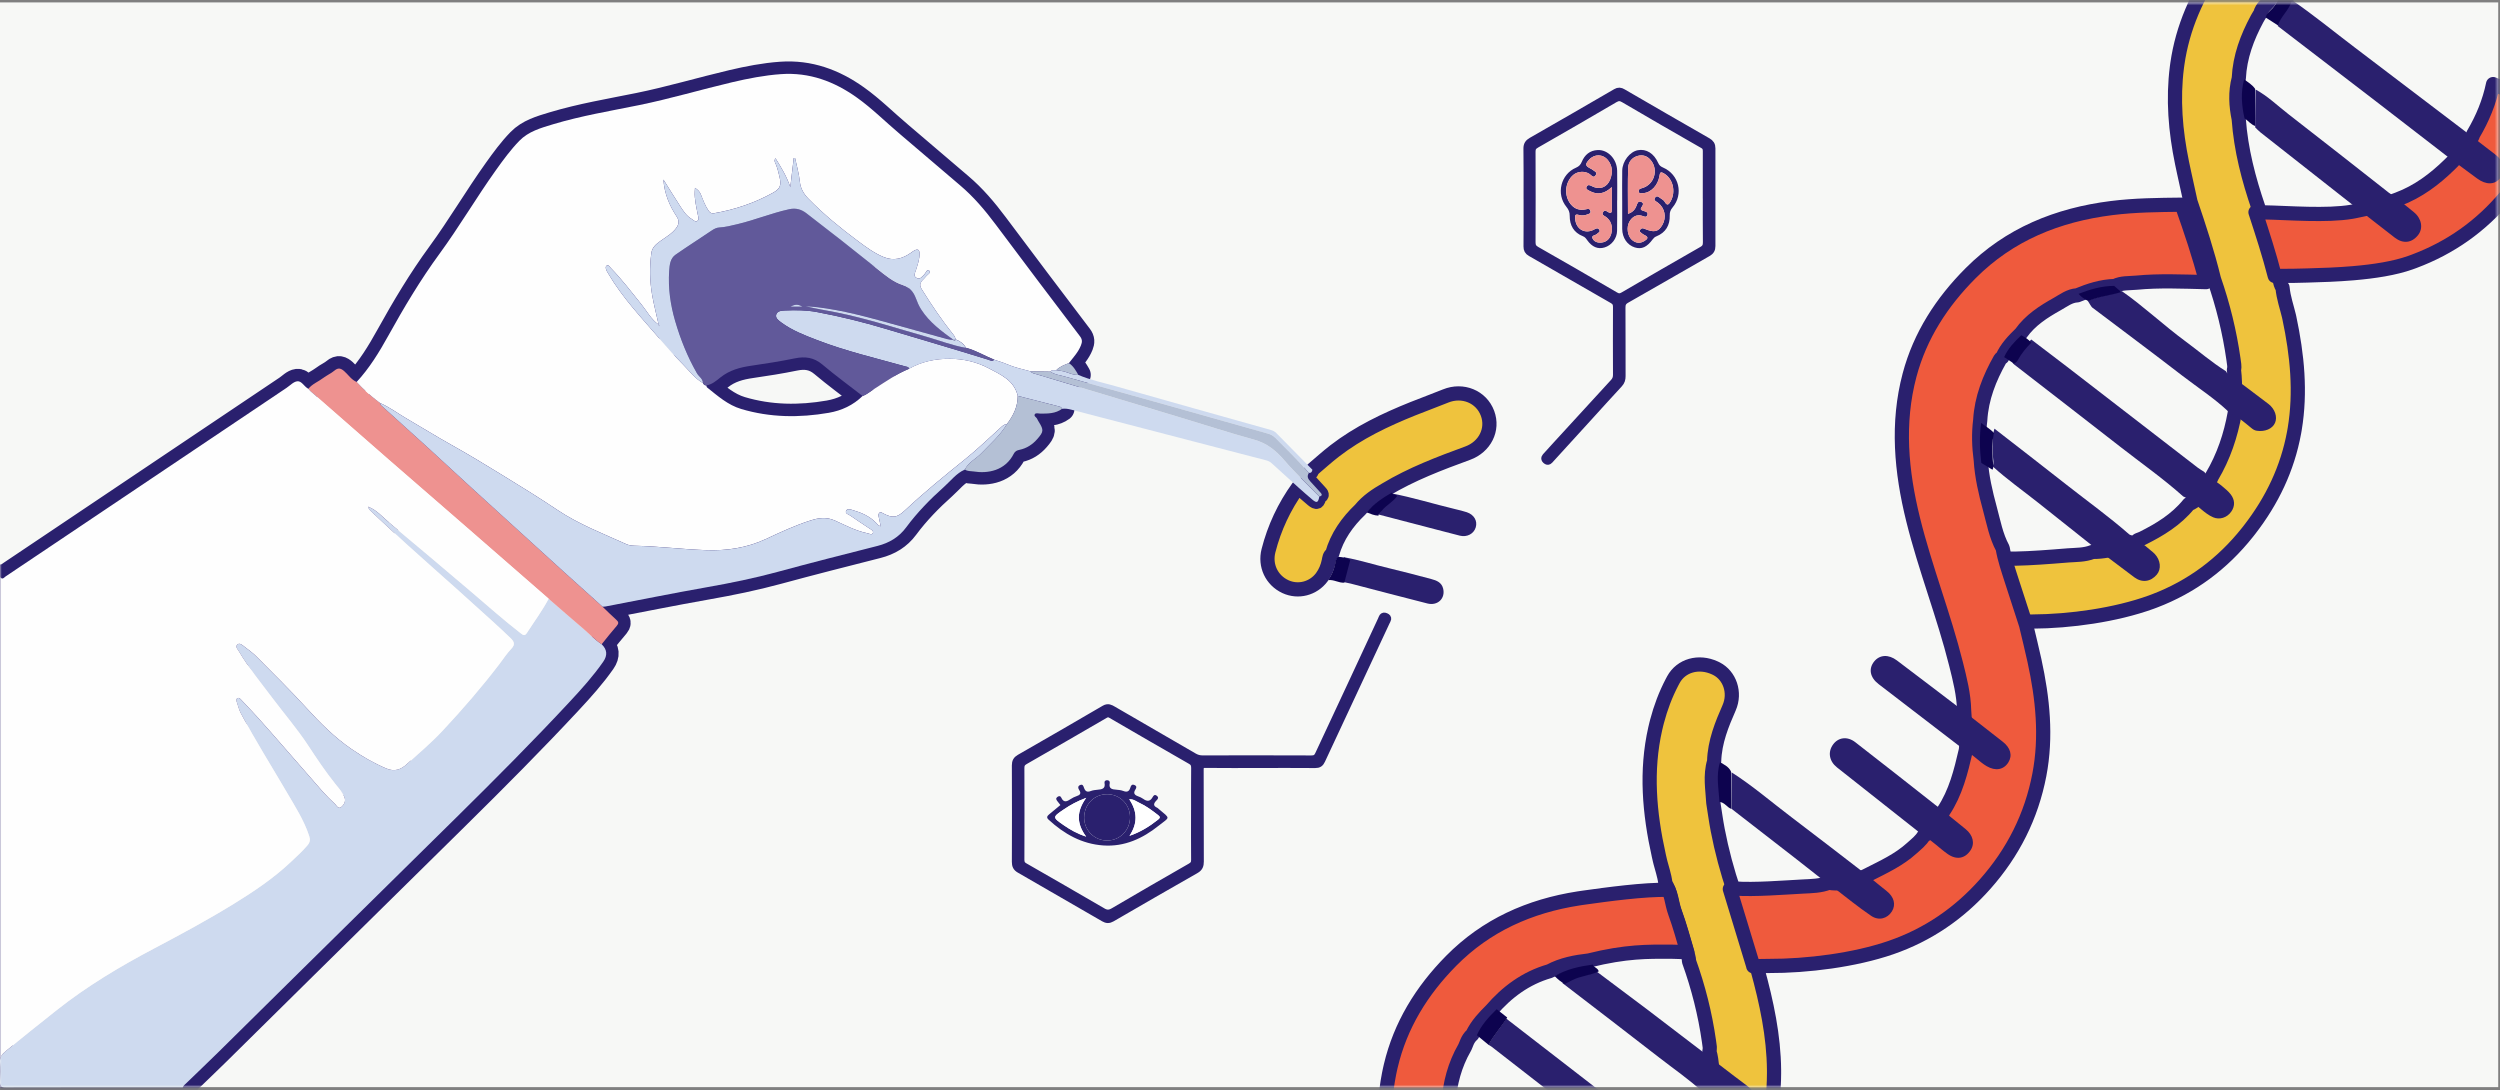 <svg width="704" height="307" viewBox="0 0 704 307" fill="none" xmlns="http://www.w3.org/2000/svg">
<rect x="0" y="0" width="704" height="307" fill="#808080" stroke="none"/>
<rect y="0.681" width="703.5" height="305.455" fill="#F7F8F6"/>
<mask id="mask0_49_104" style="mask-type:alpha" maskUnits="userSpaceOnUse" x="0" y="0" width="704" height="307">
<rect y="0.681" width="703.5" height="305.455" fill="#DDEAE6"/>
</mask>
<g mask="url(#mask0_49_104)">
<path fill-rule="evenodd" clip-rule="evenodd" d="M219.902 20.876C227.891 20.315 234.852 22.89 241.259 27.451C245.609 30.546 249.366 34.334 253.433 37.759C259.094 42.524 264.67 47.395 270.325 52.161C274.168 55.401 277.372 59.196 280.371 63.203C288.247 73.736 296.17 84.236 304.125 94.704C304.817 95.614 304.765 96.321 304.396 97.251C303.638 99.178 302.234 100.657 301.001 102.254C301 102.255 300.998 102.255 300.997 102.255C302.254 103.061 302.939 104.327 303.657 105.567V105.574C301.957 105.679 300.513 104.676 298.892 104.458C298.411 104.393 297.925 104.313 297.444 104.241C296.892 104.344 296.222 103.991 295.82 104.663C293.949 104.63 292.07 104.604 290.198 104.571C287.977 103.977 285.729 103.495 283.607 102.578C282.428 102.07 281.19 101.713 279.972 101.291L279.962 101.297C279.408 101.891 278.848 101.462 278.301 101.297C268.704 98.314 259.055 95.502 249.432 92.612C243.045 90.691 236.592 89.114 230.054 87.879C227.088 87.325 224.062 87.312 221.057 87.437C220.075 87.477 218.855 87.549 218.571 88.638C218.314 89.621 219.316 90.302 220.048 90.836C223.073 93.074 226.56 94.4 230.033 95.746C238.16 98.888 246.63 100.855 254.994 103.205C255.402 103.321 255.89 103.266 255.933 103.857C259.512 101.801 263.486 101 267.498 101.027C271.288 101.053 275.005 101.891 278.459 103.726C281.926 105.567 285.571 107.105 286.593 111.474C286.606 114.497 285.36 117.031 283.574 119.368C282.691 119.473 282.137 120.087 281.525 120.641C278.275 123.571 275.118 126.621 271.71 129.36C265.956 133.986 260.241 138.646 254.843 143.702C252.576 145.827 251.369 145.959 248.653 144.546C248.317 144.368 248.034 144.032 247.646 144.395C247.323 144.692 247.349 145.081 247.428 145.47C247.612 146.355 247.804 147.239 248.008 148.183C247.329 148.064 247.065 147.596 246.735 147.259C244.923 145.385 242.643 144.374 240.204 143.662C239.538 143.47 238.642 143.082 238.279 143.821C238.204 143.976 238.184 144.108 238.201 144.224C238.188 144.111 238.211 143.983 238.285 143.833C238.648 143.094 239.538 143.477 240.21 143.675C242.655 144.388 244.936 145.398 246.742 147.272C247.072 147.615 247.329 148.077 248.015 148.196C247.81 147.252 247.619 146.368 247.435 145.484C247.356 145.095 247.329 144.705 247.651 144.408C248.04 144.051 248.324 144.387 248.66 144.559C251.376 145.978 252.582 145.839 254.85 143.714C260.241 138.665 265.962 134.006 271.716 129.373C275.123 126.634 278.281 123.578 281.53 120.655C282.141 120.103 282.699 119.491 283.569 119.381C283.571 119.379 283.573 119.377 283.574 119.374C285.361 117.045 286.613 114.504 286.593 111.481L286.6 111.488C290.521 112.491 294.443 113.494 298.364 114.498C298.701 114.583 298.939 114.794 299.07 115.118C297.245 116.484 295.108 116.47 292.973 116.477C292.439 116.477 291.721 116.187 291.418 116.628C291.029 117.189 291.872 117.493 292.07 117.968C292.196 118.272 292.374 118.55 292.545 118.833C293.949 121.09 293.882 121.585 292.136 123.591C290.758 125.175 289.11 126.258 287.054 126.68C286.395 126.819 285.848 127.05 285.505 127.73C283.066 132.581 278.15 133.425 274.083 132.752C273.295 132.621 272.421 132.751 271.724 132.209L271.723 132.211C269.297 133.274 267.722 135.412 265.83 137.101C261.948 140.566 258.297 144.295 255.186 148.499C253.149 151.258 250.42 152.888 247.105 153.733C237.712 156.115 228.326 158.499 218.98 161.04C212.408 162.828 205.758 164.181 199.055 165.363C189.511 167.046 180.013 168.973 170.495 170.788C170.225 170.84 169.948 170.827 169.678 170.847C166.053 167.587 162.414 164.339 158.809 161.059C150.412 153.43 142.021 145.8 133.644 138.151C129.069 133.973 124.541 129.749 119.967 125.572C115.959 121.915 111.919 118.291 107.899 114.655C107.537 114.332 107.09 114.069 107.041 113.512C109.705 114.654 112.002 116.427 114.496 117.87C118.708 120.312 122.841 122.899 127.092 125.275C131.87 127.941 136.55 130.779 141.21 133.643C146.47 136.877 151.75 140.104 156.871 143.549C162.968 147.641 169.763 150.248 176.381 153.245C177.185 153.608 178.056 153.681 178.945 153.701C185.609 153.852 192.233 154.703 198.89 154.934C204.657 155.132 210.287 154.308 215.639 151.813C219.798 149.879 223.969 147.919 228.372 146.533C230.659 145.813 232.769 145.53 235.168 146.619C238.088 147.945 240.968 149.477 244.165 150.15C244.739 150.269 245.536 150.73 245.8 150.15C245.898 149.935 245.877 149.751 245.788 149.588C245.871 149.748 245.888 149.927 245.793 150.136C245.529 150.717 244.732 150.255 244.158 150.136C240.962 149.463 238.081 147.932 235.161 146.606C232.762 145.517 230.66 145.794 228.366 146.52C223.963 147.906 219.797 149.866 215.632 151.799C210.273 154.287 204.651 155.119 198.884 154.921C192.227 154.69 185.602 153.839 178.939 153.687C178.049 153.667 177.178 153.595 176.374 153.232C169.757 150.236 162.955 147.628 156.864 143.537C151.736 140.091 146.463 136.864 141.203 133.63C136.543 130.766 131.87 127.928 127.085 125.261C122.834 122.892 118.701 120.298 114.489 117.856C112.001 116.412 109.697 114.646 107.031 113.498L107.028 113.5C107.029 113.502 107.029 113.504 107.029 113.506H107.041C107.041 113.508 107.041 113.51 107.041 113.512C107.037 113.51 107.034 113.508 107.029 113.506C107.078 114.063 107.524 114.327 107.885 114.649C111.905 118.285 115.946 121.909 119.953 125.565C124.527 129.743 129.056 133.966 133.63 138.144C142.007 145.793 150.399 153.424 158.796 161.053C162.408 164.333 166.039 167.58 169.664 170.84C170.956 172.074 172.216 173.342 173.547 174.53C174.219 175.13 174.285 175.54 173.665 176.252C172.204 177.926 170.835 179.685 169.434 181.412V181.427C170.976 182.901 171.123 184.535 169.875 186.331C167.08 190.35 163.811 193.98 160.489 197.55C150.141 208.678 139.404 219.443 128.588 230.115C114.259 244.252 99.903 258.375 85.567 272.512C77.48 280.485 69.412 288.478 61.324 296.451C58.431 299.302 55.485 302.094 52.571 304.918C52.143 305.334 51.636 305.684 51.425 306.285C34.855 306.285 18.284 306.272 1.707 306.318C0.27 306.318 -0.059 305.829 0.007 304.516C0.106 302.708 0.119 300.886 0.007 299.084C-0.019 298.682 0.017 298.323 0.106 297.996V162.439C0.132 162.597 0.205 162.73 0.369 162.829C0.87 163.119 1.253 162.544 1.635 162.287C6.782 158.848 11.924 155.39 17.065 151.938C38.262 137.702 59.466 123.466 80.67 109.237C81.672 108.564 82.641 107.494 83.715 107.369C84.921 107.23 85.62 108.788 86.688 109.402C86.734 109.428 86.786 109.448 86.839 109.474C87.973 108.087 89.663 107.473 91.045 106.418C92.04 105.66 93.24 105.158 94.189 104.353C95.296 103.422 96.067 103.746 96.996 104.578C98.123 105.587 98.961 106.94 100.431 107.56C100.432 107.561 100.433 107.562 100.434 107.563C104.037 103.67 106.778 99.177 109.328 94.572C113.744 86.612 118.385 78.811 123.776 71.446C129.372 63.797 134.171 55.586 139.681 47.871C141.724 45.013 143.801 42.168 146.246 39.654C148.81 37.014 152.304 36.03 155.718 35C163.64 32.618 171.8 31.258 179.888 29.615C188.74 27.813 197.388 25.226 206.167 23.161C210.695 22.098 215.243 21.206 219.902 20.876ZM67.942 197.076C67.663 196.783 67.336 196.384 66.906 196.595C67.329 196.399 67.652 196.793 67.929 197.082C69.583 198.838 71.251 200.58 72.859 202.369C75.272 205.055 77.645 207.774 80.018 210.493C83.617 214.611 87.189 218.75 90.801 222.848C91.888 224.082 93.068 225.237 94.268 226.366C94.738 226.812 95.185 227.822 95.931 227.375C95.192 227.803 94.748 226.803 94.28 226.359C93.081 225.23 91.901 224.075 90.814 222.841C87.202 218.743 83.629 214.604 80.03 210.486C77.658 207.767 75.284 205.048 72.872 202.362C71.264 200.573 69.597 198.831 67.942 197.076ZM68.799 182.081C68.278 181.686 67.635 181.063 67.035 181.373C67.631 181.079 68.269 181.696 68.786 182.087C69.953 182.985 71.172 183.849 72.207 184.892C76.953 189.684 81.771 194.416 86.319 199.399C90.174 203.623 94.182 207.635 98.895 210.882C101.999 213.027 105.242 214.915 108.748 216.4C110.381 217.09 111.715 216.983 112.938 216.35C111.718 216.977 110.389 217.081 108.762 216.393C105.255 214.908 102.013 213.02 98.908 210.875C94.196 207.628 90.188 203.616 86.332 199.392C81.784 194.409 76.966 189.677 72.22 184.885C71.185 183.842 69.966 182.978 68.799 182.081ZM103.743 142.806L103.799 142.751C106.099 143.662 107.661 145.563 109.493 147.081C109.496 147.083 109.5 147.086 109.503 147.088L109.507 147.074C107.681 145.562 106.112 143.662 103.812 142.751L103.62 142.625L103.743 142.806ZM231.569 102.644C229.19 100.638 226.732 100.321 223.818 100.914C219.758 101.746 215.665 102.393 211.559 102.987C208.388 103.442 205.442 104.228 202.852 106.3C201.711 107.218 200.499 108.286 198.91 108.524C198.903 108.525 198.895 108.524 198.888 108.525C198.956 108.728 198.973 108.995 199.114 109.105C202.1 111.487 204.968 114.054 208.744 115.176C216.871 117.598 225.11 117.678 233.395 116.246C237 115.619 240.244 114.114 242.906 111.514C239.118 108.571 235.232 105.739 231.569 102.644ZM106.614 113.173C106.616 113.175 106.618 113.176 106.619 113.177C106.761 113.281 106.904 113.378 107.04 113.481C106.895 113.375 106.752 113.276 106.613 113.17L106.614 113.173ZM223.614 58.769C223.179 58.766 222.725 58.815 222.249 58.919C217.299 60.002 212.612 61.949 207.695 63.117C206.002 63.519 204.321 63.961 202.562 64.06C201.797 64.1 201.111 64.45 200.452 64.892C197.058 67.182 193.611 69.38 190.249 71.716C188.707 72.785 188.561 74.64 188.442 76.296C188.113 81.081 188.786 85.808 190.117 90.381C191.613 95.509 193.591 100.472 196.274 105.131C196.807 106.061 197.925 106.636 197.953 107.874C198.08 108.103 198.218 108.314 198.424 108.428C198.23 108.31 198.096 108.103 197.974 107.877C197.941 106.637 196.827 106.062 196.293 105.131C193.617 100.479 191.633 95.509 190.137 90.381C188.805 85.808 188.133 81.081 188.463 76.296C188.575 74.64 188.726 72.785 190.269 71.716C193.63 69.38 197.077 67.182 200.472 64.892C201.131 64.45 201.817 64.1 202.581 64.06C204.341 63.961 206.022 63.519 207.716 63.117C212.633 61.949 217.32 60.002 222.27 58.919C222.738 58.816 223.185 58.767 223.614 58.769ZM259.4 81.158C259.462 81.282 259.535 81.412 259.621 81.55C262.396 86.012 265.336 90.341 268.618 94.44C268.882 94.77 268.994 95.225 269.179 95.621L269.119 95.687H268.467L268.447 95.674L268.446 95.673C267.854 95.672 267.274 95.632 266.688 95.462C261.593 94.03 256.478 92.652 251.383 91.226C244.403 89.279 237.423 87.365 230.205 86.494C229.098 86.362 227.984 86.316 226.87 86.223C229.803 86.936 232.73 87.392 235.643 87.979C244.224 89.715 252.523 92.433 260.92 94.816C264.628 95.869 268.239 97.29 272.058 97.952C271.366 96.836 270.413 96.042 269.172 95.601C268.987 95.205 268.876 94.756 268.612 94.426C265.33 90.328 262.39 85.998 259.615 81.537C259.533 81.404 259.461 81.278 259.4 81.158ZM191.02 62.03C191.184 62.78 190.963 63.502 190.374 64.278C189.181 65.849 187.494 66.759 185.958 67.874C184.732 68.759 183.618 69.664 183.407 71.307C182.893 75.24 182.959 79.174 183.638 83.068C184.126 85.86 184.844 88.605 185.464 91.371L185.438 91.397C183.355 89.912 182.175 87.655 180.626 85.714C177.831 82.223 175.102 78.672 171.984 75.452C171.675 75.128 171.325 74.435 170.831 74.811C170.391 75.146 170.612 75.823 170.874 76.324C170.615 75.818 170.402 75.157 170.838 74.825C171.332 74.449 171.682 75.142 171.991 75.465C175.109 78.686 177.831 82.237 180.632 85.728C182.181 87.662 183.361 89.925 185.443 91.404C185.49 91.549 185.543 91.687 185.589 91.832C185.627 91.801 185.7 91.752 185.707 91.748C185.635 91.622 185.549 91.503 185.47 91.384C184.857 88.619 184.132 85.867 183.645 83.082C182.959 79.188 182.9 75.254 183.414 71.321C183.632 69.677 184.746 68.772 185.965 67.888C187.501 66.773 189.188 65.869 190.381 64.291C190.973 63.511 191.19 62.785 191.02 62.03ZM179.557 88.276C179.445 88.144 179.332 88.013 179.22 87.881L179.211 87.871C179.326 88.007 179.442 88.141 179.557 88.276ZM174.576 82.033C175.362 83.112 176.18 84.168 177.015 85.209C176.183 84.172 175.369 83.121 174.586 82.045L174.576 82.033ZM173.248 80.141C173.125 79.959 173.002 79.777 172.881 79.593L172.872 79.581C172.996 79.768 173.122 79.955 173.248 80.141ZM261.592 76.145C261.065 75.69 260.722 76.851 260.28 77.28C259.674 77.867 259.121 78.797 258.106 78.256C257.912 78.152 257.775 78.037 257.685 77.912L257.615 77.798C257.699 77.972 257.854 78.131 258.112 78.27C259.127 78.811 259.681 77.881 260.287 77.293C260.729 76.871 261.072 75.703 261.599 76.158C261.693 76.239 261.757 76.319 261.796 76.395C261.757 76.314 261.691 76.231 261.592 76.145ZM170.905 76.381C170.991 76.544 171.085 76.702 171.179 76.858C171.084 76.699 170.991 76.541 170.905 76.381ZM225.749 53.191C226.183 54.245 226.85 55.151 227.674 55.989C231.978 60.371 236.71 64.258 241.634 67.915C243.914 69.604 246.189 71.307 248.852 72.396C251.706 73.564 254.197 72.844 256.569 71.162C256.925 70.911 257.275 70.627 257.67 70.456C258.318 70.177 258.718 70.286 258.87 70.839C258.725 70.27 258.323 70.16 257.664 70.442C257.269 70.613 256.919 70.898 256.564 71.149C254.197 72.832 251.699 73.557 248.845 72.382C246.182 71.287 243.908 69.591 241.627 67.902C236.703 64.246 231.965 60.364 227.667 55.975C226.926 55.218 226.312 54.408 225.88 53.487L225.749 53.191ZM186.815 50.563C187 53.313 187.738 55.742 188.84 57.996C187.741 55.745 187.007 53.321 186.821 50.577C188.469 53.203 189.965 55.646 191.527 58.048C192.417 59.414 193.308 60.814 194.777 61.678C195.285 61.975 195.819 62.615 196.372 62.219C196.972 61.79 196.609 61.031 196.49 60.391C196.088 58.246 195.522 56.121 195.648 53.91C195.661 53.646 195.68 53.381 195.713 52.919C196.473 53.406 196.961 53.889 197.286 54.593C196.966 53.882 196.471 53.397 195.706 52.907C195.673 53.368 195.66 53.632 195.641 53.896C195.516 56.107 196.082 58.232 196.484 60.377C196.603 61.018 196.965 61.776 196.365 62.206C195.812 62.601 195.271 61.968 194.771 61.664C193.301 60.8 192.41 59.401 191.521 58.035C189.959 55.632 188.462 53.183 186.815 50.563ZM218.367 44.557C217.873 45.309 218.295 45.825 218.473 46.26C218.934 47.382 219.204 48.55 219.487 49.718C220.061 52.094 219.764 53.117 217.708 54.259C212.501 57.15 206.925 59.038 201.059 60.047C200.413 60.16 199.958 59.948 199.543 59.354C199.372 59.106 199.212 58.853 199.063 58.595C199.214 58.857 199.374 59.116 199.549 59.368C199.964 59.962 200.42 60.173 201.066 60.061C206.932 59.051 212.508 57.164 217.715 54.273C219.771 53.131 220.068 52.108 219.494 49.732C219.211 48.564 218.947 47.396 218.48 46.274C218.302 45.838 217.88 45.323 218.374 44.571C219.815 46.868 221.165 49.09 222.151 51.594C221.165 49.081 219.812 46.859 218.367 44.557ZM222.546 52.67C222.548 52.676 222.551 52.683 222.553 52.689C222.876 49.963 223.199 47.23 223.522 44.504H223.894C223.893 44.5 223.892 44.496 223.891 44.492H223.515C223.192 47.216 222.869 49.946 222.546 52.67Z" fill="#F7F2ED"/>
<path d="M107.041 113.512C107.09 114.069 107.537 114.332 107.899 114.655C111.919 118.291 115.959 121.915 119.967 125.572C124.541 129.749 129.069 133.973 133.644 138.151C142.021 145.8 150.412 153.43 158.809 161.059C162.414 164.339 166.053 167.587 169.678 170.847C169.948 170.827 170.225 170.84 170.495 170.788C180.013 168.973 189.511 167.046 199.055 165.363C205.758 164.181 212.408 162.828 218.98 161.04C228.326 158.499 237.712 156.115 247.105 153.733C250.42 152.888 253.149 151.258 255.186 148.499C258.297 144.295 261.948 140.566 265.83 137.101C267.722 135.412 269.297 133.274 271.723 132.211L271.724 132.209C272.421 132.751 273.295 132.621 274.083 132.752C278.15 133.425 283.066 132.581 285.505 127.73C285.848 127.05 286.395 126.819 287.054 126.68C289.11 126.258 290.758 125.175 292.136 123.591C293.882 121.585 293.949 121.09 292.545 118.833C292.374 118.55 292.196 118.272 292.07 117.968C291.872 117.493 291.029 117.189 291.418 116.628C291.721 116.187 292.439 116.477 292.973 116.477C295.108 116.47 297.245 116.484 299.07 115.118C298.939 114.794 298.701 114.583 298.364 114.498C294.443 113.494 290.521 112.491 286.6 111.488L286.593 111.481C286.613 114.504 285.36 117.045 283.574 119.374C283.573 119.377 283.571 119.379 283.569 119.381C282.699 119.491 282.141 120.103 281.53 120.655C278.281 123.578 275.123 126.634 271.716 129.373C265.962 134.006 260.241 138.665 254.85 143.714C252.582 145.839 251.376 145.978 248.66 144.559C248.324 144.387 248.04 144.051 247.651 144.408C247.329 144.705 247.356 145.095 247.435 145.484C247.619 146.368 247.81 147.252 248.015 148.196C247.329 148.077 247.072 147.615 246.742 147.272C244.936 145.398 242.655 144.388 240.21 143.675C239.538 143.477 238.648 143.094 238.285 143.833C238.211 143.983 238.188 144.111 238.201 144.224C238.184 144.108 238.204 143.976 238.279 143.821C238.642 143.082 239.538 143.47 240.204 143.662C242.643 144.374 244.923 145.385 246.735 147.259C247.065 147.596 247.329 148.064 248.008 148.183C247.804 147.239 247.612 146.355 247.428 145.47C247.349 145.081 247.323 144.692 247.646 144.395C248.034 144.032 248.317 144.368 248.653 144.546C251.369 145.959 252.576 145.827 254.843 143.702C260.241 138.646 265.956 133.986 271.71 129.36C275.118 126.621 278.275 123.571 281.525 120.641C282.137 120.087 282.691 119.473 283.574 119.368C285.36 117.031 286.606 114.497 286.593 111.474C285.571 107.105 281.926 105.567 278.459 103.726C275.005 101.891 271.288 101.053 267.498 101.027C263.486 101 259.512 101.801 255.933 103.857C255.89 103.266 255.402 103.321 254.994 103.205C246.63 100.855 238.16 98.888 230.033 95.746C226.56 94.4 223.073 93.074 220.048 90.836C219.316 90.302 218.314 89.621 218.571 88.638C218.855 87.549 220.075 87.477 221.057 87.437C224.062 87.312 227.088 87.325 230.054 87.879C236.592 89.114 243.045 90.691 249.432 92.612C259.055 95.502 268.704 98.314 278.301 101.297C278.848 101.462 279.408 101.891 279.962 101.297L279.972 101.291C281.19 101.713 282.428 102.07 283.607 102.578C285.729 103.495 287.977 103.977 290.198 104.571C292.07 104.604 293.949 104.63 295.82 104.663C296.222 103.991 296.892 104.344 297.444 104.241C297.925 104.313 298.411 104.393 298.892 104.458C300.513 104.676 301.957 105.679 303.657 105.574V105.567C302.939 104.327 302.254 103.061 300.997 102.255C300.998 102.255 301 102.255 301.001 102.254C302.234 100.657 303.638 99.178 304.396 97.251C304.765 96.321 304.817 95.614 304.125 94.704C296.17 84.236 288.248 73.736 280.371 63.203C277.372 59.196 274.168 55.401 270.325 52.161C264.67 47.395 259.094 42.524 253.433 37.759C249.366 34.334 245.609 30.546 241.259 27.451C234.852 22.89 227.891 20.315 219.902 20.876C215.243 21.206 210.695 22.098 206.167 23.161C197.388 25.226 188.74 27.813 179.888 29.615C171.8 31.258 163.64 32.618 155.718 35C152.304 36.03 148.81 37.014 146.246 39.654C143.801 42.168 141.724 45.013 139.681 47.871C134.171 55.586 129.372 63.797 123.776 71.446C118.385 78.811 113.744 86.612 109.328 94.572C106.778 99.177 104.037 103.67 100.434 107.563C100.433 107.562 100.432 107.561 100.431 107.56C98.961 106.94 98.123 105.587 96.996 104.578C96.067 103.746 95.296 103.422 94.189 104.353C93.24 105.158 92.04 105.66 91.045 106.418C89.663 107.473 87.973 108.087 86.839 109.474C86.786 109.448 86.734 109.428 86.688 109.402C85.62 108.788 84.921 107.23 83.715 107.369C82.641 107.494 81.672 108.564 80.67 109.237C59.466 123.466 38.262 137.702 17.065 151.938C11.924 155.39 6.782 158.848 1.635 162.287C1.253 162.544 0.87 163.119 0.369 162.829C0.205 162.73 0.132 162.597 0.106 162.439V297.996C0.017 298.323 -0.019 298.682 0.007 299.084C0.119 300.886 0.106 302.708 0.007 304.516C-0.059 305.829 0.27 306.318 1.707 306.318C18.284 306.272 34.855 306.285 51.425 306.285C51.636 305.684 52.143 305.334 52.571 304.918C55.485 302.094 58.431 299.302 61.324 296.451C69.412 288.478 77.48 280.485 85.567 272.512C99.903 258.375 114.259 244.252 128.588 230.115C139.404 219.443 150.141 208.678 160.489 197.55C163.811 193.98 167.08 190.35 169.875 186.331C171.123 184.535 170.976 182.901 169.434 181.427V181.412C170.835 179.685 172.204 177.926 173.665 176.252C174.285 175.54 174.219 175.13 173.547 174.53C172.216 173.342 170.956 172.074 169.664 170.84C166.039 167.58 162.408 164.333 158.796 161.053C150.399 153.424 142.007 145.793 133.63 138.144C129.056 133.966 124.527 129.743 119.953 125.565C115.946 121.909 111.905 118.285 107.885 114.649C107.524 114.327 107.078 114.063 107.029 113.506M107.041 113.512C109.705 114.654 112.002 116.427 114.496 117.87C118.708 120.312 122.841 122.899 127.092 125.275C131.87 127.941 136.55 130.779 141.21 133.643C146.47 136.877 151.75 140.104 156.871 143.549C162.968 147.641 169.763 150.248 176.381 153.245C177.185 153.608 178.056 153.681 178.945 153.701C185.609 153.852 192.233 154.703 198.89 154.934C204.657 155.132 210.287 154.308 215.639 151.813C219.798 149.879 223.969 147.919 228.372 146.533C230.659 145.813 232.769 145.53 235.168 146.619C238.088 147.945 240.968 149.477 244.165 150.15C244.739 150.269 245.536 150.73 245.8 150.15C245.898 149.935 245.877 149.751 245.788 149.588C245.871 149.748 245.888 149.927 245.793 150.136C245.529 150.717 244.732 150.255 244.158 150.136C240.962 149.463 238.081 147.932 235.161 146.606C232.762 145.517 230.66 145.794 228.366 146.52C223.963 147.906 219.797 149.866 215.632 151.799C210.273 154.287 204.651 155.119 198.884 154.921C192.227 154.69 185.602 153.839 178.939 153.687C178.049 153.667 177.178 153.595 176.374 153.232C169.757 150.236 162.955 147.628 156.864 143.537C151.736 140.091 146.463 136.864 141.203 133.63C136.543 130.766 131.87 127.928 127.085 125.261C122.834 122.892 118.701 120.298 114.489 117.856C112.001 116.412 109.697 114.646 107.031 113.498L107.028 113.5C107.029 113.502 107.029 113.504 107.029 113.506M107.041 113.512C107.041 113.51 107.041 113.508 107.041 113.506H107.029M107.041 113.512C107.037 113.51 107.034 113.508 107.029 113.506M67.942 197.076C67.663 196.783 67.336 196.384 66.906 196.595C67.329 196.399 67.652 196.793 67.929 197.082C69.583 198.838 71.251 200.58 72.859 202.369C75.272 205.055 77.645 207.774 80.018 210.493C83.617 214.611 87.189 218.75 90.801 222.848C91.888 224.082 93.068 225.237 94.268 226.366C94.738 226.812 95.185 227.822 95.931 227.375C95.192 227.803 94.748 226.803 94.28 226.359C93.081 225.23 91.901 224.075 90.814 222.841C87.202 218.743 83.629 214.604 80.03 210.486C77.658 207.767 75.284 205.048 72.872 202.362C71.264 200.573 69.597 198.831 67.942 197.076ZM68.799 182.081C68.278 181.686 67.635 181.063 67.035 181.373C67.631 181.079 68.269 181.696 68.786 182.087C69.953 182.985 71.172 183.849 72.207 184.892C76.953 189.684 81.771 194.416 86.319 199.399C90.174 203.623 94.182 207.635 98.895 210.882C101.999 213.027 105.242 214.915 108.748 216.4C110.381 217.09 111.715 216.983 112.938 216.35C111.718 216.977 110.389 217.081 108.762 216.393C105.255 214.908 102.013 213.02 98.908 210.875C94.196 207.628 90.188 203.616 86.332 199.392C81.784 194.409 76.966 189.677 72.22 184.885C71.185 183.842 69.966 182.978 68.799 182.081ZM103.743 142.806L103.799 142.751C106.099 143.662 107.661 145.563 109.493 147.081C109.496 147.083 109.5 147.086 109.503 147.088L109.507 147.074C107.681 145.562 106.112 143.662 103.812 142.751L103.62 142.625L103.743 142.806ZM231.569 102.644C229.19 100.638 226.732 100.321 223.818 100.914C219.758 101.746 215.665 102.393 211.559 102.987C208.388 103.442 205.442 104.228 202.852 106.3C201.711 107.218 200.499 108.286 198.91 108.524C198.903 108.525 198.895 108.524 198.888 108.525C198.956 108.728 198.973 108.995 199.114 109.105C202.1 111.487 204.968 114.054 208.744 115.176C216.871 117.598 225.11 117.678 233.395 116.246C237 115.619 240.244 114.114 242.906 111.514C239.118 108.571 235.232 105.739 231.569 102.644ZM106.614 113.173C106.616 113.175 106.618 113.176 106.619 113.177C106.761 113.281 106.904 113.378 107.04 113.481C106.895 113.375 106.752 113.276 106.613 113.17L106.614 113.173ZM223.614 58.769C223.179 58.766 222.725 58.815 222.249 58.919C217.299 60.002 212.612 61.949 207.695 63.117C206.002 63.519 204.321 63.961 202.562 64.06C201.797 64.1 201.111 64.45 200.452 64.892C197.058 67.182 193.611 69.38 190.249 71.716C188.707 72.785 188.561 74.64 188.442 76.296C188.113 81.081 188.786 85.808 190.117 90.381C191.613 95.509 193.591 100.472 196.274 105.131C196.807 106.061 197.925 106.636 197.953 107.874C198.08 108.103 198.218 108.314 198.424 108.428C198.23 108.31 198.096 108.103 197.974 107.877C197.941 106.637 196.827 106.062 196.293 105.131C193.617 100.479 191.633 95.509 190.137 90.381C188.805 85.808 188.133 81.081 188.463 76.296C188.575 74.64 188.726 72.785 190.269 71.716C193.63 69.38 197.077 67.182 200.472 64.892C201.131 64.45 201.817 64.1 202.581 64.06C204.341 63.961 206.022 63.519 207.716 63.117C212.633 61.949 217.32 60.002 222.27 58.919C222.738 58.816 223.185 58.767 223.614 58.769ZM259.4 81.158C259.462 81.282 259.535 81.412 259.621 81.55C262.396 86.012 265.336 90.341 268.618 94.44C268.882 94.77 268.994 95.225 269.179 95.621L269.119 95.687H268.467L268.447 95.674L268.446 95.673C267.854 95.672 267.274 95.632 266.688 95.462C261.593 94.03 256.478 92.652 251.383 91.226C244.403 89.279 237.422 87.365 230.205 86.494C229.098 86.362 227.984 86.316 226.87 86.223C229.803 86.936 232.73 87.392 235.643 87.979C244.224 89.715 252.523 92.433 260.92 94.816C264.628 95.869 268.239 97.29 272.058 97.952C271.366 96.836 270.413 96.042 269.172 95.601C268.988 95.205 268.876 94.756 268.612 94.426C265.33 90.328 262.39 85.998 259.615 81.537C259.533 81.404 259.461 81.278 259.4 81.158ZM191.02 62.03C191.184 62.78 190.963 63.502 190.374 64.278C189.181 65.849 187.494 66.759 185.958 67.874C184.732 68.759 183.618 69.664 183.407 71.307C182.893 75.24 182.959 79.174 183.638 83.068C184.126 85.86 184.844 88.605 185.464 91.371L185.438 91.397C183.355 89.912 182.175 87.655 180.626 85.714C177.831 82.223 175.102 78.672 171.984 75.452C171.675 75.128 171.325 74.435 170.831 74.811C170.391 75.146 170.612 75.823 170.874 76.324C170.615 75.818 170.402 75.157 170.838 74.825C171.332 74.449 171.682 75.142 171.991 75.465C175.109 78.686 177.831 82.237 180.632 85.728C182.181 87.662 183.361 89.925 185.443 91.404C185.49 91.549 185.543 91.687 185.589 91.832C185.627 91.801 185.7 91.752 185.707 91.748C185.635 91.622 185.549 91.503 185.47 91.384C184.857 88.619 184.132 85.867 183.645 83.082C182.959 79.188 182.9 75.254 183.414 71.321C183.632 69.677 184.746 68.772 185.965 67.888C187.501 66.773 189.188 65.869 190.381 64.291C190.973 63.511 191.19 62.785 191.02 62.03ZM179.557 88.276C179.445 88.144 179.332 88.013 179.22 87.881L179.211 87.871C179.326 88.007 179.442 88.141 179.557 88.276ZM174.576 82.033C175.362 83.112 176.18 84.168 177.015 85.209C176.183 84.172 175.369 83.121 174.586 82.045L174.576 82.033ZM173.248 80.141C173.125 79.959 173.002 79.777 172.881 79.593L172.872 79.581C172.996 79.768 173.122 79.955 173.248 80.141ZM261.592 76.145C261.065 75.69 260.722 76.851 260.28 77.28C259.674 77.867 259.121 78.797 258.106 78.256C257.912 78.152 257.775 78.037 257.685 77.912L257.615 77.798C257.699 77.972 257.854 78.131 258.112 78.27C259.127 78.811 259.681 77.881 260.287 77.293C260.729 76.871 261.072 75.703 261.599 76.158C261.693 76.239 261.757 76.319 261.796 76.395C261.757 76.314 261.691 76.231 261.592 76.145ZM170.905 76.381C170.991 76.544 171.085 76.702 171.179 76.858C171.084 76.699 170.991 76.541 170.905 76.381ZM225.749 53.191C226.183 54.245 226.85 55.151 227.674 55.989C231.978 60.371 236.71 64.258 241.634 67.915C243.914 69.604 246.189 71.307 248.852 72.396C251.706 73.564 254.197 72.844 256.569 71.162C256.925 70.911 257.275 70.627 257.67 70.456C258.318 70.177 258.718 70.286 258.87 70.839C258.725 70.27 258.323 70.16 257.664 70.442C257.269 70.613 256.919 70.898 256.564 71.149C254.197 72.832 251.699 73.557 248.845 72.382C246.182 71.287 243.908 69.591 241.627 67.902C236.703 64.246 231.965 60.364 227.667 55.975C226.926 55.218 226.312 54.408 225.88 53.487L225.749 53.191ZM186.815 50.563C187 53.313 187.738 55.742 188.84 57.996C187.741 55.745 187.007 53.321 186.821 50.577C188.469 53.203 189.965 55.646 191.527 58.048C192.417 59.414 193.308 60.814 194.777 61.678C195.285 61.975 195.819 62.615 196.372 62.219C196.972 61.79 196.609 61.031 196.49 60.391C196.088 58.246 195.522 56.121 195.648 53.91C195.661 53.646 195.68 53.381 195.713 52.919C196.473 53.406 196.961 53.889 197.286 54.593C196.966 53.882 196.471 53.397 195.706 52.907C195.673 53.368 195.66 53.632 195.641 53.896C195.515 56.107 196.082 58.232 196.484 60.377C196.603 61.018 196.965 61.776 196.365 62.206C195.812 62.601 195.271 61.968 194.771 61.664C193.301 60.8 192.41 59.401 191.521 58.035C189.959 55.632 188.462 53.183 186.815 50.563ZM218.367 44.557C217.873 45.309 218.295 45.825 218.473 46.26C218.934 47.382 219.204 48.55 219.487 49.718C220.061 52.094 219.764 53.117 217.708 54.259C212.501 57.15 206.925 59.038 201.059 60.047C200.413 60.16 199.958 59.948 199.543 59.354C199.372 59.106 199.212 58.853 199.063 58.595C199.214 58.857 199.374 59.116 199.549 59.368C199.964 59.962 200.42 60.173 201.066 60.061C206.932 59.051 212.508 57.164 217.715 54.273C219.771 53.131 220.068 52.108 219.494 49.732C219.211 48.564 218.947 47.396 218.48 46.274C218.302 45.838 217.88 45.323 218.374 44.571C219.815 46.868 221.165 49.09 222.151 51.594C221.165 49.081 219.812 46.859 218.367 44.557ZM222.546 52.67C222.548 52.676 222.551 52.683 222.553 52.689C222.876 49.963 223.199 47.23 223.522 44.504H223.894C223.893 44.5 223.892 44.496 223.891 44.492H223.515C223.192 47.216 222.869 49.946 222.546 52.67Z" stroke="#2A206E" stroke-width="7" stroke-linecap="round" stroke-linejoin="round"/>
<path d="M169.434 181.427C170.976 182.901 171.123 184.536 169.876 186.331C167.081 190.35 163.812 193.98 160.49 197.551C150.141 208.678 139.404 219.443 128.588 230.115C114.259 244.252 99.903 258.376 85.567 272.513C77.48 280.485 69.412 288.478 61.325 296.451C58.431 299.302 55.485 302.094 52.572 304.918C52.143 305.334 51.636 305.684 51.425 306.285C34.854 306.285 18.284 306.271 1.707 306.318C0.27 306.318 -0.059 305.829 0.007 304.516C0.105 302.707 0.119 300.886 0.007 299.084C-0.073 297.837 0.428 297.005 1.318 296.259C6.15 292.24 11.06 288.326 15.99 284.426C24.48 277.707 33.708 272.196 43.258 267.154C50.858 263.141 58.431 259.069 65.754 254.561C71.475 251.037 77.058 247.308 81.968 242.648C83.557 241.143 85.178 239.698 86.595 238.008C87.301 237.17 87.38 236.451 87.063 235.467C85.626 231.045 83.115 227.171 80.802 223.205C76.445 215.734 71.805 208.427 67.764 200.765C67.29 199.861 67.059 198.818 66.723 197.841C66.578 197.425 66.367 196.937 66.815 196.647C67.283 196.343 67.632 196.772 67.929 197.082C69.584 198.838 71.251 200.58 72.859 202.369C75.272 205.055 77.645 207.774 80.017 210.493C83.616 214.612 87.189 218.75 90.801 222.848C91.888 224.082 93.068 225.237 94.268 226.366C94.769 226.841 95.243 227.957 96.08 227.27C96.891 226.604 97.484 225.614 96.93 224.353C96.324 222.967 95.296 221.871 94.393 220.736C91.611 217.271 89.166 213.582 86.727 209.879C83.689 205.259 80.077 201.068 76.761 196.66C73.505 192.337 70.065 188.146 67.303 183.466C66.973 182.905 66.202 182.153 66.776 181.566C67.441 180.892 68.193 181.638 68.786 182.087C69.953 182.985 71.172 183.849 72.207 184.892C76.953 189.684 81.771 194.416 86.319 199.399C90.174 203.623 94.182 207.635 98.895 210.883C101.999 213.028 105.242 214.915 108.749 216.4C111.121 217.403 112.861 216.724 114.549 215.192C117.956 212.104 121.483 209.134 124.627 205.768C130.269 199.729 135.667 193.492 140.676 186.918C141.771 185.486 142.759 183.948 144.005 182.655C145.198 181.414 144.657 180.562 143.728 179.671C142.113 178.127 140.485 176.596 138.831 175.098C135.555 172.115 132.266 169.145 128.964 166.188C124.073 161.812 119.143 157.476 114.279 153.074C110.95 150.064 107.694 146.969 104.405 143.906C104.082 143.609 103.759 143.299 103.733 142.817L103.799 142.751C106.099 143.662 107.661 145.563 109.493 147.081C117.225 153.496 124.877 160.004 132.536 166.498C137.196 170.451 141.751 174.537 146.595 178.279C147.426 178.919 147.788 179.124 148.447 178.094C150.471 174.933 152.732 171.917 154.492 168.577C157.649 171.316 160.78 174.088 163.983 176.781C165.809 178.312 167.417 180.107 169.434 181.401V181.427Z" fill="#CEDAEF"/>
<path d="M169.434 181.427C167.41 180.127 165.802 178.338 163.983 176.807C160.78 174.114 157.649 171.342 154.492 168.603C146.727 161.838 138.976 155.073 131.205 148.315C123.935 141.992 116.638 135.689 109.375 129.36C102.065 122.991 94.782 116.602 87.492 110.214C87.248 109.996 87.05 109.732 86.833 109.481C87.966 108.088 89.66 107.475 91.045 106.419C92.04 105.66 93.239 105.158 94.189 104.353C95.296 103.422 96.067 103.746 96.996 104.577C98.124 105.587 98.961 106.94 100.43 107.56C102.316 109.633 104.398 111.487 106.62 113.177C106.765 113.283 106.91 113.382 107.048 113.487L107.028 113.5C107.074 114.061 107.523 114.325 107.885 114.649C111.906 118.285 115.946 121.909 119.954 125.565C124.528 129.743 129.056 133.967 133.63 138.144C142.008 145.794 150.398 153.423 158.796 161.053C162.408 164.333 166.039 167.58 169.665 170.841C170.957 172.075 172.215 173.342 173.547 174.53C174.219 175.13 174.285 175.54 173.666 176.252C172.202 177.929 170.831 179.691 169.427 181.42L169.434 181.427Z" fill="#EE9290"/>
<path d="M103.739 142.837C103.7 142.778 103.654 142.712 103.614 142.652C103.68 142.692 103.739 142.738 103.805 142.778L103.739 142.844V142.837Z" fill="#CEDAEF"/>
<path d="M106.62 113.184C104.392 111.487 102.316 109.633 100.43 107.567C104.036 103.673 106.778 99.178 109.329 94.572C113.745 86.612 118.385 78.811 123.777 71.446C129.372 63.796 134.171 55.586 139.681 47.871C141.724 45.013 143.801 42.168 146.246 39.654C148.81 37.014 152.303 36.03 155.718 35.001C163.64 32.618 171.8 31.259 179.888 29.615C188.74 27.813 197.387 25.226 206.167 23.16C210.695 22.098 215.243 21.207 219.903 20.877C227.891 20.316 234.852 22.89 241.258 27.45C245.609 30.546 249.366 34.334 253.432 37.76C259.094 42.525 264.67 47.395 270.326 52.161C274.168 55.401 277.372 59.196 280.371 63.202C288.247 73.736 296.17 84.236 304.126 94.704C304.818 95.615 304.765 96.321 304.396 97.251C303.638 99.178 302.234 100.657 301.001 102.254C299.729 102.762 298.431 103.211 297.449 104.241C296.895 104.346 296.223 103.99 295.821 104.663C293.949 104.63 292.07 104.604 290.198 104.571C287.977 103.977 285.729 103.495 283.607 102.577C282.427 102.069 281.188 101.713 279.969 101.29C277.312 100.234 274.86 98.703 272.066 97.964C271.374 96.842 270.418 96.043 269.172 95.601C268.988 95.205 268.876 94.757 268.612 94.427C265.33 90.328 262.39 85.999 259.615 81.537C258.93 80.435 258.995 79.814 259.694 78.989C260.05 78.573 260.485 78.224 260.808 77.781C261.184 77.267 262.344 76.798 261.592 76.145C261.065 75.689 260.722 76.851 260.281 77.28C259.674 77.867 259.121 78.798 258.106 78.257C257.071 77.702 257.697 76.811 257.921 76.072C258.402 74.501 259.002 72.977 258.93 71.281C258.89 70.337 258.468 70.099 257.664 70.442C257.269 70.614 256.919 70.898 256.563 71.149C254.197 72.832 251.699 73.558 248.845 72.383C246.182 71.287 243.908 69.591 241.628 67.901C236.704 64.245 231.965 60.364 227.667 55.975C226.349 54.629 225.433 53.118 225.229 51.105C224.998 48.88 224.359 46.696 223.891 44.492C223.765 44.492 223.64 44.492 223.515 44.492C223.192 47.217 222.869 49.95 222.546 52.675C221.544 49.705 220.015 47.184 218.367 44.557C217.873 45.31 218.295 45.825 218.473 46.26C218.934 47.382 219.204 48.55 219.488 49.719C220.061 52.095 219.764 53.118 217.708 54.259C212.501 57.15 206.925 59.038 201.059 60.047C200.413 60.16 199.958 59.949 199.543 59.355C198.561 57.935 197.98 56.338 197.361 54.761C197.045 53.956 196.53 53.434 195.707 52.906C195.674 53.368 195.66 53.632 195.641 53.896C195.515 56.107 196.082 58.233 196.484 60.377C196.603 61.018 196.965 61.777 196.366 62.206C195.812 62.602 195.271 61.968 194.771 61.664C193.301 60.8 192.411 59.401 191.521 58.035C189.959 55.632 188.463 53.184 186.815 50.563C187.085 54.563 188.522 57.883 190.552 60.978C191.31 62.133 191.231 63.15 190.374 64.278C189.181 65.849 187.494 66.76 185.958 67.875C184.732 68.759 183.618 69.664 183.407 71.307C182.893 75.241 182.959 79.174 183.638 83.068C184.126 85.86 184.844 88.605 185.464 91.371L185.437 91.397C183.355 89.912 182.175 87.655 180.626 85.715C177.831 82.223 175.102 78.672 171.985 75.452C171.675 75.128 171.326 74.435 170.831 74.812C170.39 75.148 170.614 75.828 170.877 76.33C171.003 76.574 171.148 76.805 171.286 77.036C175.34 83.959 180.883 89.721 186.064 95.753C188.087 98.116 190.163 100.446 192.352 102.65C194.144 104.458 195.667 106.577 197.948 107.864C198.152 108.234 198.383 108.564 198.883 108.511C198.956 108.715 198.969 108.993 199.114 109.105C202.1 111.487 204.967 114.055 208.744 115.177C216.871 117.599 225.11 117.678 233.395 116.246C237.001 115.619 240.243 114.114 242.906 111.514C244.192 111.025 245.207 110.101 246.347 109.375C249.451 107.395 252.47 105.257 255.911 103.871C259.496 101.805 263.477 101 267.498 101.026C271.288 101.053 275.005 101.891 278.459 103.726C281.926 105.567 285.571 107.105 286.593 111.474C286.606 114.497 285.36 117.031 283.574 119.368C282.691 119.473 282.137 120.087 281.524 120.641C278.275 123.572 275.118 126.621 271.71 129.36C265.956 133.987 260.241 138.646 254.843 143.702C252.576 145.827 251.369 145.959 248.654 144.546C248.318 144.368 248.034 144.032 247.645 144.395C247.322 144.692 247.349 145.081 247.428 145.47C247.612 146.355 247.804 147.239 248.008 148.183C247.329 148.064 247.065 147.596 246.736 147.259C244.923 145.385 242.643 144.375 240.204 143.662C239.538 143.471 238.642 143.081 238.279 143.82C237.89 144.619 238.932 144.83 239.406 145.167C241.146 146.394 242.946 147.536 244.712 148.731C245.233 149.081 246.103 149.457 245.793 150.137C245.53 150.717 244.732 150.255 244.159 150.137C240.962 149.463 238.081 147.932 235.162 146.606C232.762 145.517 230.66 145.794 228.366 146.52C223.963 147.906 219.797 149.866 215.632 151.8C210.273 154.288 204.651 155.12 198.883 154.922C192.226 154.691 185.602 153.839 178.938 153.687C178.049 153.668 177.179 153.595 176.374 153.232C169.757 150.236 162.955 147.629 156.864 143.537C151.736 140.091 146.464 136.864 141.204 133.63C136.544 130.766 131.871 127.928 127.085 125.261C122.834 122.892 118.701 120.298 114.49 117.856C111.998 116.411 109.691 114.642 107.022 113.494L107.041 113.481C106.896 113.375 106.751 113.276 106.613 113.17L106.62 113.184Z" fill="#FEFEFE"/>
<path d="M107.028 113.507C109.698 114.649 111.998 116.424 114.496 117.869C118.708 120.311 122.841 122.899 127.092 125.275C131.871 127.941 136.55 130.779 141.21 133.643C146.47 136.877 151.75 140.105 156.871 143.55C162.968 147.642 169.763 150.249 176.381 153.245C177.185 153.608 178.055 153.681 178.945 153.7C185.609 153.852 192.233 154.704 198.89 154.935C204.657 155.133 210.286 154.308 215.638 151.813C219.797 149.879 223.97 147.919 228.373 146.533C230.66 145.814 232.769 145.53 235.168 146.619C238.088 147.945 240.968 149.476 244.165 150.15C244.739 150.268 245.536 150.73 245.8 150.15C246.11 149.47 245.24 149.094 244.719 148.744C242.959 147.549 241.153 146.407 239.413 145.18C238.932 144.843 237.89 144.632 238.286 143.834C238.648 143.094 239.538 143.477 240.21 143.675C242.656 144.388 244.936 145.398 246.742 147.272C247.072 147.615 247.329 148.077 248.014 148.196C247.81 147.252 247.619 146.368 247.434 145.484C247.355 145.094 247.329 144.705 247.652 144.408C248.041 144.051 248.324 144.388 248.66 144.56C251.376 145.978 252.582 145.84 254.85 143.715C260.241 138.666 265.962 134.006 271.716 129.373C275.124 126.634 278.281 123.578 281.531 120.655C282.144 120.1 282.704 119.486 283.581 119.381C281.689 122.602 278.874 125.011 276.337 127.664C274.841 129.228 272.738 130.158 271.723 132.211C269.297 133.274 267.722 135.412 265.83 137.102C261.948 140.567 258.297 144.296 255.186 148.5C253.149 151.258 250.42 152.889 247.105 153.733C237.712 156.116 228.326 158.499 218.98 161.04C212.409 162.828 205.758 164.181 199.055 165.363C189.511 167.045 180.013 168.973 170.495 170.788C170.225 170.84 169.948 170.827 169.678 170.847C166.053 167.587 162.414 164.34 158.809 161.059C150.412 153.43 142.021 145.8 133.644 138.151C129.069 133.973 124.541 129.749 119.967 125.572C115.959 121.915 111.919 118.292 107.898 114.655C107.536 114.332 107.088 114.068 107.041 113.507H107.028Z" fill="#CEDAEF"/>
<path d="M372.213 162.558C369.8 165.772 365.549 166.867 361.957 165.191C358.101 163.389 356.137 159.264 357.205 155.073C358.859 148.592 361.654 142.639 365.569 137.214C366.907 138.382 368.212 139.583 369.583 140.712C370.822 141.728 371.178 141.543 371.527 139.827C372.602 139.55 372.154 139.016 371.712 138.554C370.809 137.603 369.945 136.607 369.056 135.643C368.298 134.825 367.942 134.152 368.581 133.168C369.227 133.214 369.491 132.838 369.576 132.264C371.653 130.502 373.67 128.66 375.825 126.997C382.522 121.823 390.082 118.226 397.886 115.091C400.937 113.863 404.029 112.755 407.074 111.514C411.892 109.554 417.132 111.692 418.885 116.391C420.592 120.965 418.14 125.836 413.309 127.604C405.386 130.502 397.497 133.492 390.227 137.867C387.57 139.392 385.039 141.075 383.075 143.477C379.404 146.995 376.53 151.021 375.133 155.984C374.368 156.426 374.335 157.245 374.19 157.964C373.854 159.64 373.221 161.172 372.213 162.551V162.558Z" fill="#EFC33D" stroke="#2A206E" stroke-width="4" stroke-linecap="round" stroke-linejoin="round"/>
<path d="M371.527 139.834C371.185 141.55 370.822 141.735 369.589 140.719C368.218 139.59 366.913 138.389 365.575 137.221C363.058 134.944 360.54 132.667 358.028 130.383C357.567 129.961 357.027 129.756 356.433 129.598C338.176 124.859 319.925 120.12 301.674 115.362C300.81 115.137 299.966 114.999 299.083 115.117C298.951 114.794 298.708 114.583 298.378 114.497C294.456 113.494 290.534 112.491 286.613 111.488C285.591 107.118 281.946 105.581 278.479 103.739C275.019 101.898 271.301 101.066 267.518 101.04C263.497 101.013 259.516 101.819 255.93 103.884C255.904 103.257 255.403 103.317 254.988 103.198C246.63 100.848 238.154 98.882 230.027 95.74C226.553 94.4 223.067 93.067 220.041 90.83C219.31 90.288 218.308 89.615 218.565 88.632C218.848 87.543 220.068 87.477 221.05 87.431C224.062 87.305 227.087 87.312 230.047 87.873C236.592 89.1 243.038 90.684 249.425 92.605C259.048 95.496 268.698 98.301 278.294 101.291C278.842 101.462 279.402 101.891 279.955 101.291C281.168 101.713 282.414 102.069 283.594 102.578C285.723 103.488 287.97 103.977 290.185 104.571C290.62 105.152 291.319 105.218 291.932 105.402C305.318 109.442 318.718 113.454 332.105 117.487C339.105 119.592 346.065 121.856 353.111 123.803C356.677 124.786 359.228 126.806 361.588 129.558C364.686 133.162 368.186 136.422 371.514 139.834H371.527Z" fill="#CEDAEF"/>
<path d="M354.878 215.271C349.717 215.271 344.556 215.304 339.402 215.245C338.222 215.232 337.945 215.601 337.952 216.73C337.998 225.356 337.952 233.975 337.998 242.602C337.998 243.697 337.754 244.397 336.739 244.971C328.829 249.472 320.953 254.019 313.083 258.587C312.259 259.062 311.653 259.035 310.862 258.573C302.946 253.973 295.023 249.393 287.081 244.839C286.197 244.331 285.94 243.704 285.94 242.714C285.98 233.652 285.98 224.584 285.94 215.522C285.94 214.512 286.25 213.931 287.127 213.43C295.115 208.85 303.091 204.249 311.04 199.596C312.028 199.016 312.681 199.418 313.432 199.854C321.025 204.243 328.618 208.632 336.192 213.047C336.983 213.509 337.754 213.727 338.663 213.72C348.873 213.7 359.083 213.687 369.293 213.733C370.328 213.733 370.862 213.417 371.29 212.499C374.513 205.536 377.782 198.6 381.025 191.65C383.688 185.935 386.331 180.212 389.001 174.497C389.225 174.022 389.291 173.217 390.227 173.613C391.163 174.015 390.648 174.556 390.411 175.071C384.334 188.08 378.244 201.081 372.193 214.096C371.784 214.974 371.33 215.298 370.361 215.284C365.2 215.238 360.039 215.265 354.884 215.265L354.878 215.271ZM336.409 229.092C336.409 224.808 336.383 220.525 336.429 216.248C336.436 215.324 336.198 214.73 335.361 214.255C327.854 209.952 320.353 205.616 312.872 201.26C312.206 200.87 311.745 200.93 311.106 201.306C303.625 205.655 296.13 209.985 288.616 214.288C287.806 214.75 287.463 215.278 287.47 216.235C287.502 224.854 287.502 233.474 287.47 242.093C287.47 242.958 287.707 243.519 288.478 243.955C295.847 248.179 303.203 252.416 310.539 256.692C311.626 257.326 312.47 257.286 313.551 256.653C320.775 252.409 328.032 248.212 335.309 244.047C336.152 243.565 336.429 243.031 336.416 242.1C336.376 237.764 336.396 233.428 336.396 229.092H336.409Z" fill="#2A206E" stroke="#2A206E" stroke-width="2"/>
<path d="M286.599 111.488C290.521 112.491 294.443 113.494 298.365 114.497C298.701 114.583 298.938 114.794 299.07 115.118C297.244 116.484 295.109 116.471 292.973 116.477C292.439 116.477 291.721 116.187 291.418 116.629C291.029 117.19 291.872 117.493 292.07 117.969C292.195 118.272 292.373 118.549 292.545 118.833C293.949 121.09 293.883 121.585 292.136 123.592C290.759 125.176 289.111 126.258 287.054 126.681C286.395 126.819 285.848 127.05 285.505 127.73C283.067 132.581 278.149 133.426 274.083 132.753C273.292 132.621 272.415 132.753 271.716 132.205C272.725 130.159 274.834 129.222 276.33 127.657C278.868 125.004 281.689 122.602 283.574 119.374C285.36 117.045 286.613 114.504 286.593 111.481L286.599 111.488Z" fill="#B4C0D5"/>
<path d="M378.442 156.908C382.752 157.667 386.924 159.02 391.176 160.017C395.163 160.954 399.118 162.023 403.08 163.066C404.543 163.449 405.94 164.01 406.375 165.686C407.107 168.498 404.853 170.682 401.946 169.936C394.742 168.102 387.551 166.221 380.36 164.34C379.153 164.023 377.868 163.957 376.767 163.271C377.321 161.152 377.875 159.033 378.435 156.908H378.442Z" fill="#2A206E"/>
<path d="M391.624 138.89C397.787 140.058 403.778 141.939 409.868 143.391C410.93 143.642 411.997 143.899 413.032 144.236C415.089 144.909 416.123 146.691 415.563 148.519C415.01 150.334 413.118 151.344 411.094 150.843C408.708 150.249 406.336 149.615 403.956 148.995C398.096 147.463 392.237 145.939 386.377 144.408C386.364 143.695 386.997 143.424 387.359 142.962C388.592 141.411 390.484 140.553 391.611 138.89H391.624Z" fill="#2A206E"/>
<path d="M369.576 132.271C369.491 132.845 369.227 133.221 368.581 133.175C365.628 129.71 362.352 126.555 359.156 123.321C358.556 122.714 357.831 122.318 357.046 122.1C346.863 119.216 336.673 116.339 326.476 113.481C317.539 110.973 308.588 108.511 299.657 105.983C298.358 105.614 296.954 105.501 295.807 104.663C296.209 103.99 296.888 104.34 297.435 104.241C297.917 104.313 298.398 104.393 298.885 104.459C300.514 104.676 301.95 105.686 303.651 105.574C307.085 107.039 310.737 107.778 314.302 108.801C328.81 112.946 343.35 116.992 357.87 121.084C358.45 121.249 358.971 121.506 359.419 121.962C362.794 125.413 366.182 128.845 369.57 132.277L369.576 132.271Z" fill="#CEDAEF"/>
<path d="M380.227 157.715C379.673 159.834 379.12 161.953 378.56 164.078C376.984 164.21 375.593 163.127 373.998 163.372C375 161.992 375.633 160.461 375.976 158.785C376.121 158.072 376.154 157.247 376.918 156.805C378.078 156.904 379.225 157.049 380.227 157.715Z" fill="#0D034F"/>
<path d="M393.41 139.698C392.289 141.361 390.391 142.219 389.158 143.77C388.796 144.225 388.163 144.496 388.176 145.215C386.996 145.175 385.935 144.7 384.854 144.291C386.818 141.889 389.356 140.206 392.006 138.681C392.072 139.579 393.146 139.071 393.41 139.698Z" fill="#0D034F"/>
<path d="M303.657 105.574C301.957 105.679 300.513 104.676 298.892 104.458C298.411 104.392 297.923 104.313 297.442 104.24C298.424 103.217 299.722 102.762 300.995 102.254C302.254 103.059 302.939 104.326 303.657 105.567V105.574Z" fill="#B4C0D5"/>
<path d="M106.62 113.184C106.765 113.289 106.91 113.388 107.048 113.494C106.903 113.388 106.758 113.289 106.62 113.184Z" fill="#CEDAEF"/>
<path d="M279.962 101.297C279.408 101.891 278.848 101.462 278.301 101.297C268.704 98.314 259.055 95.502 249.432 92.612C243.045 90.691 236.592 89.114 230.053 87.88C227.087 87.325 224.062 87.312 221.056 87.437C220.074 87.477 218.855 87.55 218.571 88.639C218.314 89.622 219.316 90.302 220.048 90.836C223.073 93.074 226.56 94.4 230.034 95.747C238.161 98.888 246.63 100.855 254.995 103.205C255.41 103.323 255.911 103.264 255.937 103.891C252.496 105.284 249.478 107.422 246.373 109.395C245.233 110.121 244.218 111.045 242.933 111.534C239.136 108.584 235.241 105.746 231.569 102.644C229.19 100.637 226.731 100.32 223.818 100.914C219.758 101.746 215.665 102.393 211.558 102.987C208.388 103.442 205.442 104.228 202.851 106.3C201.711 107.217 200.498 108.287 198.91 108.524C198.409 108.584 198.178 108.254 197.974 107.877C197.941 106.637 196.827 106.062 196.293 105.132C193.617 100.479 191.633 95.509 190.137 90.381C188.806 85.807 188.133 81.082 188.463 76.297C188.575 74.64 188.726 72.786 190.269 71.716C193.63 69.38 197.078 67.182 200.472 64.892C201.131 64.45 201.817 64.1 202.581 64.061C204.341 63.962 206.022 63.519 207.716 63.117C212.633 61.949 217.319 60.002 222.269 58.919C224.161 58.503 225.697 58.965 227.16 60.1C230.429 62.648 233.731 65.163 236.994 67.73C240.382 70.39 243.743 73.096 247.118 75.769C249.339 77.531 251.528 79.392 254.263 80.276C256.194 80.903 257.255 82.191 257.914 83.959C258.336 85.088 258.791 86.164 259.457 87.2C261.777 90.777 265.106 93.232 268.467 95.674C267.867 95.674 267.281 95.635 266.687 95.463C261.592 94.031 256.478 92.651 251.383 91.226C244.402 89.279 237.422 87.365 230.205 86.494C229.098 86.362 227.984 86.315 226.87 86.223C229.803 86.936 232.729 87.391 235.643 87.979C244.225 89.714 252.523 92.434 260.92 94.816C264.638 95.872 268.256 97.298 272.086 97.958C274.874 98.69 277.332 100.221 279.988 101.284L279.962 101.297ZM225.947 86.355C224.747 85.629 223.91 85.649 222.619 86.355H225.947Z" fill="#61599A"/>
<path d="M268.447 95.674C265.086 93.232 261.75 90.777 259.437 87.2C258.765 86.17 258.316 85.088 257.895 83.959C257.229 82.197 256.174 80.903 254.243 80.276C251.508 79.392 249.319 77.531 247.098 75.769C243.724 73.089 240.362 70.39 236.974 67.73C233.711 65.169 230.409 62.655 227.14 60.1C225.683 58.965 224.141 58.503 222.249 58.919C217.299 60.002 212.613 61.949 207.696 63.117C206.002 63.519 204.321 63.962 202.561 64.061C201.797 64.1 201.111 64.45 200.452 64.892C197.058 67.182 193.61 69.38 190.249 71.716C188.707 72.786 188.562 74.64 188.443 76.297C188.113 81.082 188.786 85.807 190.117 90.381C191.613 95.509 193.591 100.472 196.273 105.132C196.807 106.062 197.928 106.637 197.954 107.877C195.667 106.59 194.151 104.472 192.358 102.663C190.17 100.459 188.094 98.123 186.07 95.767C180.889 89.728 175.353 83.972 171.293 77.049C171.154 76.811 171.009 76.581 170.884 76.343C170.62 75.835 170.396 75.162 170.838 74.825C171.332 74.449 171.681 75.142 171.991 75.465C175.109 78.686 177.831 82.237 180.632 85.728C182.181 87.662 183.361 89.926 185.444 91.404C185.49 91.549 185.543 91.688 185.589 91.833C185.628 91.8 185.708 91.747 185.708 91.747C185.635 91.622 185.549 91.503 185.47 91.384C184.857 88.619 184.132 85.867 183.645 83.082C182.959 79.188 182.9 75.254 183.414 71.32C183.631 69.677 184.745 68.773 185.965 67.888C187.5 66.773 189.188 65.869 190.381 64.291C191.238 63.163 191.31 62.147 190.559 60.992C188.529 57.896 187.092 54.576 186.822 50.577C188.469 53.204 189.966 55.646 191.528 58.048C192.417 59.414 193.307 60.813 194.777 61.678C195.285 61.975 195.819 62.615 196.372 62.219C196.972 61.79 196.609 61.031 196.491 60.391C196.089 58.246 195.522 56.121 195.647 53.91C195.66 53.646 195.68 53.382 195.713 52.92C196.537 53.448 197.044 53.969 197.367 54.774C197.994 56.352 198.567 57.949 199.549 59.368C199.964 59.962 200.419 60.173 201.065 60.061C206.931 59.051 212.507 57.163 217.715 54.273C219.771 53.131 220.068 52.108 219.494 49.732C219.211 48.564 218.947 47.396 218.479 46.274C218.301 45.838 217.879 45.323 218.374 44.571C220.021 47.198 221.551 49.725 222.552 52.689C222.875 49.963 223.198 47.231 223.521 44.505C223.647 44.505 223.772 44.505 223.897 44.505C224.358 46.709 225.004 48.887 225.235 51.118C225.439 53.131 226.356 54.649 227.674 55.989C231.978 60.371 236.71 64.258 241.634 67.915C243.915 69.604 246.189 71.307 248.851 72.396C251.705 73.564 254.197 72.845 256.57 71.162C256.926 70.911 257.275 70.627 257.671 70.456C258.468 70.113 258.89 70.357 258.936 71.294C259.009 72.99 258.409 74.515 257.928 76.086C257.703 76.825 257.077 77.716 258.112 78.27C259.127 78.811 259.681 77.881 260.287 77.293C260.729 76.871 261.072 75.703 261.599 76.158C262.35 76.811 261.19 77.28 260.815 77.795C260.492 78.237 260.057 78.587 259.701 79.003C259.009 79.828 258.936 80.448 259.622 81.55C262.396 86.012 265.336 90.341 268.619 94.44C268.882 94.77 268.994 95.225 269.179 95.621L269.119 95.687C268.902 95.687 268.678 95.687 268.46 95.687H268.467L268.447 95.674Z" fill="#CEDAEF"/>
<path d="M295.814 104.663C296.961 105.501 298.365 105.62 299.663 105.983C308.594 108.511 317.545 110.973 326.483 113.481C336.68 116.338 346.863 119.216 357.053 122.1C357.844 122.325 358.562 122.721 359.162 123.321C362.359 126.555 365.635 129.71 368.588 133.175C367.948 134.158 368.304 134.825 369.062 135.65C369.952 136.613 370.809 137.603 371.718 138.56C372.16 139.022 372.608 139.557 371.534 139.834C368.205 136.429 364.705 133.168 361.608 129.558C359.248 126.806 356.697 124.786 353.131 123.803C346.085 121.856 339.125 119.599 332.125 117.487C318.732 113.454 305.338 109.442 291.952 105.402C291.339 105.218 290.646 105.145 290.205 104.571C292.077 104.604 293.955 104.63 295.827 104.663H295.814Z" fill="#B4C0D5"/>
<path d="M272.059 97.971C268.23 97.311 264.611 95.885 260.894 94.829C252.496 92.446 244.198 89.727 235.616 87.991C232.703 87.404 229.783 86.949 226.843 86.236C227.957 86.322 229.071 86.368 230.179 86.506C237.396 87.378 244.383 89.292 251.356 91.239C256.458 92.664 261.566 94.044 266.661 95.476C267.261 95.641 267.841 95.687 268.441 95.687H268.434C268.651 96.037 268.876 96.037 269.093 95.687L269.152 95.621C270.398 96.07 271.354 96.862 272.046 97.984L272.059 97.971Z" fill="#CEDAEF"/>
<path d="M225.947 86.355H222.618C223.904 85.649 224.747 85.629 225.947 86.355Z" fill="#CEDAEF"/>
<path d="M269.106 95.674C268.882 96.017 268.665 96.017 268.447 95.674C268.665 95.674 268.889 95.674 269.106 95.674Z" fill="#B4C0D5"/>
<path d="M185.464 91.377C185.543 91.496 185.629 91.615 185.701 91.74C185.701 91.74 185.622 91.8 185.582 91.826C185.536 91.681 185.484 91.542 185.437 91.397L185.464 91.371V91.377Z" fill="#FEFEFE"/>
<path d="M298.615 226.702C298.312 226.313 298.009 225.937 297.712 225.554C297.422 225.171 297.257 224.802 297.745 224.432C298.18 224.102 298.615 224.089 298.839 224.59C299.558 226.181 300.494 225.693 301.548 224.986C302.043 224.656 302.603 224.379 303.17 224.194C304.132 223.884 304.554 223.455 303.895 222.459C303.585 221.99 303.427 221.403 304.139 221.073C304.936 220.71 305.101 221.416 305.266 221.878C305.615 222.841 306.136 223.152 307.138 222.762C307.738 222.531 308.416 222.452 309.062 222.393C310.275 222.287 311.363 222.142 311.033 220.452C310.954 220.036 311.251 219.72 311.719 219.706C312.266 219.693 312.602 220.036 312.503 220.525C312.167 222.162 313.202 222.287 314.381 222.379C315.034 222.426 315.713 222.505 316.313 222.736C317.361 223.138 317.967 222.907 318.303 221.812C318.455 221.31 318.672 220.729 319.457 221.059C320.241 221.389 320.004 221.898 319.701 222.379C319.088 223.356 319.476 223.871 320.439 224.221C320.953 224.406 321.474 224.63 321.909 224.947C322.99 225.745 323.873 225.752 324.578 224.478C324.822 224.043 325.125 223.614 325.738 224.076C326.424 224.597 326.035 225.033 325.639 225.429C324.842 226.24 324.644 226.933 325.896 227.481C326.041 227.547 326.153 227.686 326.279 227.791C329.732 230.689 329.456 229.976 326.279 232.517C321.783 236.114 316.669 238.49 310.704 238.081C304.646 237.665 299.657 234.847 295.267 230.801C294.601 230.187 294.911 229.771 295.425 229.336C296.473 228.465 297.528 227.593 298.622 226.689L298.615 226.702ZM318.218 230.121C318.204 226.498 315.357 223.653 311.758 223.653C308.107 223.653 305.266 226.577 305.299 230.306C305.332 233.883 308.265 236.747 311.857 236.695C315.423 236.642 318.231 233.744 318.218 230.121ZM305.872 224.67C303.302 225.633 301.41 226.689 299.604 227.91C296.348 230.115 296.328 230.148 299.525 232.358C301.364 233.632 303.308 234.748 305.859 235.599C303.084 231.85 303.143 228.445 305.872 224.67ZM318.053 235.375C321.085 234.338 323.701 232.721 326.14 230.781C326.753 230.293 326.714 229.989 326.127 229.54C324.44 228.24 322.739 226.947 320.788 226.056C319.951 225.679 319.206 224.993 317.993 225.072C320.366 228.59 320.353 231.956 318.053 235.375Z" fill="#2A206E"/>
<path d="M318.218 230.121C318.231 233.745 315.423 236.642 311.857 236.695C308.271 236.748 305.332 233.883 305.299 230.306C305.266 226.584 308.107 223.653 311.758 223.653C315.364 223.653 318.204 226.498 318.218 230.121Z" fill="#2A206E"/>
<path d="M305.872 224.669C303.143 228.445 303.084 231.85 305.859 235.599C303.308 234.754 301.364 233.639 299.525 232.358C296.328 230.141 296.348 230.114 299.604 227.91C301.41 226.682 303.302 225.633 305.872 224.669Z" fill="white"/>
<path d="M318.053 235.375C320.353 231.956 320.366 228.583 317.993 225.072C319.213 224.993 319.958 225.679 320.788 226.056C322.739 226.94 324.44 228.234 326.127 229.54C326.714 229.996 326.753 230.299 326.14 230.781C323.701 232.722 321.085 234.345 318.053 235.375Z" fill="white"/>
<path d="M430.039 55.559C430.039 60.172 430.058 64.785 430.019 69.399C430.012 70.27 430.263 70.765 431.047 71.214C438.752 75.616 446.424 80.077 454.123 84.486C454.96 84.961 455.224 85.529 455.217 86.46C455.184 92.829 455.191 99.197 455.217 105.566C455.217 106.398 454.973 107.045 454.426 107.639C449.008 113.539 443.603 119.446 438.192 125.346C437.302 126.317 436.419 127.287 435.536 128.27C435.173 128.673 434.692 129.075 435.325 129.643C435.964 130.217 436.313 129.663 436.669 129.273C440.222 125.386 443.768 121.492 447.314 117.598C450.195 114.437 453.049 111.249 455.962 108.121C456.588 107.454 456.766 106.774 456.766 105.903C456.74 99.481 456.779 93.053 456.733 86.631C456.726 85.575 456.997 84.948 457.952 84.4C465.618 80.044 473.251 75.616 480.91 71.24C481.72 70.778 482.07 70.237 482.063 69.287C482.037 60.119 482.037 50.945 482.063 41.778C482.063 40.821 481.707 40.293 480.897 39.824C472.908 35.244 464.933 30.644 456.977 26.017C456.278 25.608 455.784 25.549 455.059 25.971C447.149 30.571 439.227 35.145 431.284 39.686C430.375 40.207 429.979 40.781 429.999 41.877C430.072 46.431 430.032 50.992 430.032 55.552L430.039 55.559ZM480.514 55.513C480.514 59.743 480.481 63.967 480.534 68.191C480.547 69.234 480.297 69.841 479.321 70.402C471.893 74.632 464.504 78.929 457.122 83.232C456.324 83.694 455.744 83.734 454.894 83.239C447.519 78.922 440.117 74.652 432.688 70.422C431.746 69.887 431.403 69.293 431.41 68.217C431.449 59.71 431.449 51.196 431.41 42.689C431.41 41.659 431.779 41.164 432.649 40.669C440.024 36.452 447.374 32.202 454.696 27.905C455.626 27.364 456.298 27.337 457.227 27.885C464.649 32.234 472.091 36.544 479.558 40.808C480.382 41.276 480.521 41.831 480.514 42.656C480.488 46.939 480.501 51.222 480.501 55.499L480.514 55.513Z" fill="#2A206E" stroke="#2A206E" stroke-width="2"/>
<path d="M456.812 56.423C456.812 59.109 456.792 61.802 456.812 64.488C456.839 66.983 458.249 69.016 460.358 69.676C462.296 70.276 463.753 69.623 465.433 67.359C465.704 66.996 465.994 66.732 466.429 66.561C469.085 65.485 470.278 63.426 470.199 60.634C470.173 59.743 470.416 59.116 470.99 58.43C474.147 54.674 472.829 49.137 468.327 47.183C467.688 46.906 467.259 46.596 466.963 45.916C465.763 43.184 463.575 41.844 461.208 42.299C458.954 42.728 456.871 45.388 456.819 48.041C456.766 50.84 456.806 53.638 456.806 56.436L456.812 56.423ZM458.44 60.205C458.44 55.796 458.341 51.48 458.493 47.177C458.546 45.659 459.554 44.372 461.129 43.916C462.619 43.487 463.924 43.916 464.926 45.19C467.081 47.903 465.816 52.001 462.467 52.958C461.874 53.13 461.34 53.282 461.479 53.975C461.617 54.674 462.283 54.404 462.718 54.384C464.873 54.291 466.93 52.186 467.305 49.507C467.464 48.365 467.78 48.371 468.624 48.873C471.141 50.371 471.985 53.981 470.436 56.72C469.909 57.664 469.461 58.02 468.775 56.826C468.545 56.423 468.083 56.12 467.674 55.869C467.206 55.578 466.653 54.912 466.119 55.605C465.493 56.423 466.35 56.681 466.851 57.063C468.854 58.581 469.362 61.221 468.096 63.386C466.963 65.32 465.756 65.577 462.975 64.376C462.421 64.139 462.138 64.363 461.868 64.713C461.512 65.175 461.966 65.393 462.237 65.624C462.487 65.835 462.757 66.039 463.054 66.171C464.517 66.825 463.832 67.406 462.982 67.914C461.742 68.646 460.556 68.455 459.501 67.504C458.289 66.409 457.979 63.974 458.822 62.462C459.633 60.997 460.932 60.33 462.355 60.753C462.942 60.924 463.601 61.373 463.898 60.588C464.227 59.69 463.331 59.565 462.744 59.373C462.171 59.189 461.808 58.997 462.25 58.364C462.612 57.842 463.008 57.242 462.204 56.865C461.307 56.443 461.057 57.327 460.859 57.869C460.444 59.017 459.752 59.796 458.447 60.205H458.44Z" fill="#2A206E"/>
<path d="M455.402 56.462C455.402 53.664 455.448 50.866 455.388 48.067C455.323 44.794 452.798 42.127 449.911 42.253C447.703 42.352 446.246 43.606 445.429 45.566C445.086 46.384 444.651 46.859 443.814 47.216C439.504 49.051 438.133 54.621 441.105 58.258C441.738 59.036 442.035 59.743 442.028 60.752C442.015 63.458 443.155 65.511 445.772 66.534C446.339 66.752 446.622 67.161 446.939 67.61C448.323 69.563 449.97 70.25 451.842 69.682C453.813 69.088 455.329 67.174 455.369 65.023C455.428 62.171 455.382 59.32 455.382 56.462C455.382 56.462 455.388 56.462 455.395 56.462H455.402ZM453.872 52.694C453.872 54.997 453.859 57.017 453.872 59.043C453.879 59.842 453.708 60.211 452.844 59.729C452.422 59.492 451.888 58.957 451.44 59.703C450.966 60.488 451.612 60.693 452.132 61.03C453.635 62 454.275 63.894 453.721 65.841C453.332 67.207 452.462 68.151 450.966 68.309C449.891 68.428 448.85 68.065 448.448 67.121C448.059 66.197 449.338 66.329 449.74 65.841C450.023 65.498 450.748 65.366 450.353 64.719C449.997 64.125 449.562 64.257 448.982 64.587C446.365 66.092 443.696 64.541 443.557 61.505C443.524 60.752 443.485 60.191 444.579 60.528C445.35 60.766 446.207 60.706 447.004 60.389C447.453 60.211 448.039 60.145 447.861 59.439C447.683 58.72 447.248 58.786 446.609 58.937C444.941 59.327 443.478 58.924 442.338 57.538C440.334 55.116 440.664 51.235 443.063 49.236C444.302 48.206 446.358 48.1 447.65 49.024C448.184 49.407 448.751 50.318 449.357 49.308C449.898 48.417 448.85 48.173 448.362 47.744C448.244 47.638 448.085 47.572 447.934 47.493C446.378 46.694 446.306 46.279 447.486 44.972C448.995 43.309 451.381 43.342 452.785 45.104C454.11 46.767 454.156 48.661 453.418 50.549C452.541 52.78 450.445 53.545 448.323 52.456C447.729 52.153 447.182 51.856 446.8 52.549C446.405 53.255 447.143 53.499 447.571 53.743C449.819 55.004 451.869 54.581 453.853 52.7L453.872 52.694Z" fill="#2A206E"/>
<path d="M458.44 60.205C459.745 59.795 460.437 59.017 460.853 57.868C461.05 57.327 461.301 56.443 462.197 56.865C463.001 57.241 462.612 57.842 462.243 58.363C461.802 58.997 462.164 59.188 462.738 59.373C463.318 59.558 464.221 59.69 463.891 60.587C463.601 61.373 462.935 60.931 462.349 60.752C460.932 60.33 459.627 60.997 458.816 62.462C457.972 63.98 458.289 66.415 459.495 67.504C460.543 68.455 461.729 68.646 462.975 67.913C463.825 67.412 464.511 66.824 463.047 66.171C462.751 66.039 462.474 65.841 462.23 65.623C461.96 65.392 461.505 65.174 461.861 64.712C462.131 64.363 462.415 64.138 462.968 64.376C465.756 65.577 466.956 65.32 468.09 63.386C469.362 61.221 468.848 58.581 466.844 57.063C466.343 56.68 465.486 56.423 466.112 55.605C466.646 54.911 467.2 55.578 467.668 55.868C468.083 56.126 468.545 56.423 468.769 56.825C469.448 58.02 469.896 57.657 470.43 56.72C471.972 53.981 471.135 50.371 468.617 48.873C467.773 48.371 467.457 48.364 467.299 49.506C466.923 52.179 464.867 54.291 462.711 54.383C462.27 54.403 461.611 54.667 461.472 53.974C461.334 53.281 461.868 53.123 462.461 52.958C465.809 51.994 467.075 47.902 464.919 45.19C463.911 43.923 462.612 43.487 461.123 43.916C459.548 44.371 458.539 45.658 458.486 47.176C458.335 51.48 458.434 55.796 458.434 60.205H458.44Z" fill="#EE9290"/>
<path d="M453.872 52.694C451.888 54.575 449.839 54.991 447.591 53.737C447.169 53.499 446.424 53.248 446.82 52.542C447.209 51.849 447.749 52.146 448.342 52.45C450.465 53.539 452.561 52.773 453.437 50.542C454.182 48.655 454.136 46.761 452.805 45.097C451.401 43.335 449.015 43.302 447.505 44.965C446.319 46.272 446.391 46.688 447.954 47.486C448.099 47.559 448.257 47.625 448.382 47.737C448.87 48.173 449.911 48.41 449.377 49.301C448.764 50.311 448.204 49.401 447.67 49.018C446.378 48.1 444.322 48.199 443.083 49.229C440.683 51.229 440.36 55.109 442.358 57.532C443.498 58.911 444.968 59.32 446.629 58.931C447.268 58.779 447.703 58.713 447.881 59.432C448.059 60.139 447.472 60.205 447.024 60.383C446.227 60.7 445.37 60.759 444.599 60.521C443.504 60.178 443.544 60.746 443.577 61.498C443.715 64.534 446.378 66.079 449.002 64.58C449.582 64.25 450.017 64.118 450.372 64.712C450.768 65.359 450.036 65.498 449.759 65.834C449.357 66.323 448.079 66.197 448.468 67.115C448.87 68.058 449.911 68.421 450.985 68.303C452.482 68.138 453.352 67.194 453.741 65.834C454.294 63.887 453.655 61.993 452.152 61.023C451.631 60.686 450.985 60.482 451.46 59.696C451.908 58.957 452.442 59.492 452.864 59.723C453.727 60.205 453.899 59.835 453.892 59.036C453.872 57.01 453.892 54.984 453.892 52.687L453.872 52.694Z" fill="#EE9290"/>
<path d="M109.5 147.101C117.231 153.516 124.884 160.023 132.543 166.518C137.203 170.471 141.757 174.556 146.602 178.298C147.432 178.939 147.795 179.143 148.454 178.114C150.478 174.952 152.738 171.936 154.498 168.597C146.734 161.832 138.982 155.067 131.211 148.308C123.941 141.986 116.645 135.689 109.381 129.353C102.072 122.984 94.788 116.596 87.499 110.207C87.255 109.989 87.057 109.725 86.839 109.474C86.787 109.448 86.734 109.428 86.688 109.402C85.62 108.788 84.921 107.23 83.715 107.369C82.641 107.494 81.672 108.564 80.67 109.237C59.466 123.466 38.262 137.702 17.065 151.938C11.924 155.39 6.782 158.849 1.635 162.287C1.252 162.544 0.87 163.119 0.369 162.828C0.204 162.729 0.132 162.597 0.105 162.439V298.054C0.283 297.335 0.705 296.774 1.331 296.252C6.163 292.233 11.073 288.319 16.003 284.419C24.493 277.7 33.721 272.189 43.271 267.147C50.871 263.134 58.444 259.062 65.767 254.554C71.488 251.03 77.071 247.301 81.982 242.641C83.57 241.136 85.192 239.691 86.609 238.001C87.314 237.163 87.393 236.444 87.077 235.461C85.64 231.039 83.129 227.164 80.815 223.198C76.458 215.727 71.818 208.421 67.778 200.758C67.303 199.854 67.072 198.811 66.736 197.834C66.591 197.418 66.38 196.93 66.828 196.64C67.296 196.336 67.646 196.765 67.942 197.075C69.597 198.831 71.264 200.573 72.873 202.362C75.285 205.048 77.658 207.767 80.031 210.486C83.629 214.605 87.202 218.743 90.814 222.841C91.901 224.076 93.081 225.231 94.281 226.359C94.782 226.834 95.256 227.95 96.093 227.263C96.904 226.597 97.497 225.607 96.944 224.346C96.337 222.96 95.309 221.865 94.406 220.729C91.624 217.264 89.179 213.575 86.74 209.873C83.702 205.253 80.09 201.062 76.775 196.653C73.519 192.33 70.078 188.139 67.316 183.46C66.987 182.899 66.215 182.146 66.789 181.559C67.455 180.886 68.206 181.631 68.799 182.08C69.966 182.978 71.185 183.842 72.22 184.885C76.966 189.677 81.784 194.409 86.332 199.392C90.188 203.616 94.195 207.629 98.908 210.876C102.012 213.021 105.255 214.908 108.762 216.393C111.135 217.396 112.875 216.717 114.562 215.186C117.97 212.097 121.496 209.127 124.64 205.761C130.282 199.722 135.68 193.485 140.69 186.911C141.784 185.479 142.772 183.941 144.018 182.648C145.211 181.407 144.671 180.556 143.741 179.665C142.126 178.12 140.498 176.589 138.844 175.091C135.568 172.108 132.279 169.138 128.977 166.181C124.086 161.805 119.156 157.469 114.292 153.067C110.963 150.057 107.707 146.962 104.418 143.9C104.095 143.603 103.772 143.292 103.746 142.811L103.621 142.626L103.812 142.751C106.112 143.662 107.681 145.563 109.507 147.074L109.5 147.101Z" fill="#FEFEFE"/>
<path d="M624.8 -10.016C630.215 -7.84 635.576 -5.517 640.918 -3.12C640.315 -1.811 639.638 -0.525 638.904 0.397L638.712 0.628C638.591 0.768 638.452 0.908 638.252 1.107C638.07 1.288 637.825 1.53 637.593 1.796C637.177 2.276 636.726 2.924 636.501 3.795C636.306 4.114 636.068 4.497 635.843 4.883L635.565 5.377C632.828 10.479 630.729 15.96 630.445 22.05C629.406 25.959 629.661 29.804 630.422 33.487C631.046 42.196 633.232 50.484 635.991 58.544C635.974 58.733 635.964 59.032 636.041 59.37L636.096 59.572L636.097 59.575C638.31 66.39 640.536 73.098 642.241 79.962L642.241 79.961C642.337 80.352 642.514 80.647 642.661 80.843C642.693 80.885 642.726 80.925 642.758 80.963C642.89 82.442 643.205 83.84 643.544 85.141C643.912 86.548 644.275 87.741 644.567 88.992L644.687 89.533C646.905 99.995 647.927 110.372 646.191 120.805L646.014 121.816C644.154 131.936 639.835 140.947 633.52 149.11L632.902 149.898C625.856 158.77 617.143 165.245 606.702 169.221L605.687 169.598C595.741 173.187 583.012 174.968 572.291 175.026L571.259 175.026C570.75 175.023 570.241 175.018 569.728 175.013C569.698 175.012 569.668 175.012 569.639 175.012C568.802 172.346 567.963 169.688 567.136 167.026L566.171 163.898L566.171 163.896L565.47 161.636C565.017 160.17 564.594 158.748 564.258 157.317C568.298 157.416 573.56 157.085 578.088 156.74L582.453 156.395L582.455 156.395C582.971 156.353 583.493 156.33 584.068 156.302C584.628 156.275 585.233 156.242 585.844 156.184C586.936 156.079 588.124 155.881 589.319 155.415C592.065 155.453 594.972 154.797 597.145 154.162C598.313 153.82 599.313 153.472 600.023 153.208C600.379 153.076 600.664 152.965 600.862 152.885C600.961 152.845 601.04 152.813 601.094 152.79C601.121 152.779 601.142 152.77 601.158 152.763C601.165 152.76 601.171 152.757 601.176 152.755C601.178 152.754 601.181 152.754 601.182 152.754L601.184 152.752L601.185 152.752C601.505 152.615 601.784 152.397 601.994 152.119C601.96 152.164 601.946 152.135 602.176 152.037C602.309 151.981 602.434 151.937 602.664 151.851C602.815 151.795 603.008 151.721 603.214 151.628L603.423 151.529L603.425 151.528C608.097 149.179 612.791 146.395 616.372 141.97C617.357 141.61 618.185 140.971 618.832 140.343C619.678 139.521 620.407 138.534 620.989 137.633C621.577 136.723 622.052 135.841 622.38 135.191C622.544 134.865 622.673 134.592 622.763 134.398C622.8 134.316 622.832 134.248 622.855 134.195C626.176 128.603 628.188 122.568 629.31 116.275C629.319 116.228 629.325 116.18 629.33 116.132L629.34 115.988L629.341 115.986C629.341 115.985 629.34 115.984 629.34 115.982C629.34 115.978 629.34 115.971 629.341 115.964C629.341 115.948 629.342 115.925 629.343 115.896C629.345 115.837 629.347 115.749 629.35 115.638C629.356 115.416 629.364 115.095 629.373 114.699C629.389 113.908 629.404 112.813 629.406 111.602C629.408 109.221 629.355 106.254 629.099 104.287C629.093 104.247 629.085 104.207 629.077 104.167C629.223 103.606 629.201 103.085 629.154 102.71L629.153 102.701L628.943 101.15C627.846 93.444 626 85.931 623.449 78.591C621.637 71.169 619.264 63.945 616.84 56.811C616.242 54.061 615.631 51.347 615.044 48.624L614.458 45.862C612.603 36.876 611.865 27.886 613.026 18.87L613.145 17.997L613.144 17.997C614.588 7.846 618.738 -1.696 624.8 -10.016Z" fill="#EFC33D" stroke="#2A206E" stroke-width="4" stroke-linecap="round" stroke-linejoin="round"/>
<path d="M482.928 188.097L483.373 188.314L483.373 188.314C487.081 190.218 488.798 195.032 486.925 199.309C484.91 203.9 482.859 208.851 482.7 214.404C482.088 216.449 481.993 218.455 482.059 220.335C482.094 221.316 482.174 222.287 482.253 223.213C482.333 224.153 482.413 225.039 482.458 225.922L482.48 226.138C482.87 228.553 483.215 231.177 483.703 233.702L483.703 233.703C484.833 239.565 486.371 245.327 488.298 250.99C489.386 254.608 490.472 258.226 491.558 261.844C492.646 265.469 493.734 269.096 494.824 272.723C494.843 272.786 494.866 272.848 494.89 272.908C497.476 282.329 499.485 291.695 499.569 301.314L499.57 302.253L499.57 302.255C499.533 312.629 497.312 322.331 492.335 331.416C486.472 342.105 478.517 350.612 468.045 356.678L467.024 357.258L467.022 357.258C462.618 359.709 457.868 361.425 452.913 362.87C452.199 362.584 451.513 362.312 450.829 362.031L449.939 361.657L449.938 361.657C439.353 357.117 428.773 352.575 418.191 348.035C418.192 348.033 418.193 348.03 418.193 348.028C425.928 348.259 433.735 348.205 441.529 347.235C445.166 347.195 448.128 346.453 450.2 345.708C451.248 345.331 452.073 344.952 452.646 344.661C452.932 344.515 453.157 344.39 453.316 344.298C453.382 344.26 453.436 344.227 453.48 344.201C454.63 343.641 455.832 343.071 457.021 342.485L458.235 341.878L458.24 341.876C461.944 339.983 465.09 337.412 468.008 334.802L469.245 333.684C470.348 332.677 471.954 330.809 473.195 329.231C473.824 328.432 474.402 327.655 474.806 327.044C474.999 326.752 475.198 326.43 475.338 326.135C475.389 326.029 475.482 325.818 475.544 325.555C478.428 320.175 480.749 314.464 481.57 308.17C481.887 307.308 482.052 306.285 482.138 305.304C482.237 304.17 482.247 302.922 482.193 301.711C482.139 300.499 482.019 299.289 481.849 298.226C481.729 297.47 481.571 296.716 481.367 296.068C481.371 296.047 481.377 296.024 481.382 296C481.43 295.771 481.5 295.386 481.472 294.937L481.453 294.741L481.454 294.74L481.243 293.181C480.15 285.494 478.249 278.009 475.63 270.702C475.626 270.633 475.62 270.541 475.608 270.372C475.592 270.133 475.556 269.755 475.431 269.347L475.433 269.346C474.186 265.18 473.018 260.743 471.466 256.495L471.467 256.495C471.049 255.344 470.856 254.217 470.494 252.73C470.19 251.477 469.778 250.07 468.98 248.724C468.834 247.561 468.565 246.46 468.289 245.444C468.041 244.535 467.804 243.746 467.596 242.95L467.398 242.148L467.397 242.142L467.124 240.942C464.446 228.941 463.421 217.065 466.123 205.172L466.405 203.982L466.406 203.981L466.617 203.152C467.629 199.297 469.023 195.589 470.843 192.114L471.24 191.373C473.402 187.417 478.32 185.972 482.928 188.097ZM472.79 326.827C472.729 326.801 472.672 326.77 472.616 326.739C472.673 326.771 472.73 326.801 472.79 326.827Z" fill="#EFC33D" stroke="#2A206E" stroke-width="4" stroke-linecap="round" stroke-linejoin="round"/>
<path d="M702.055 23.68C707.616 25.931 713.129 28.31 718.59 30.801C716.152 39.539 712.049 47.393 706.308 54.477L705.713 55.203L705.713 55.204C698.651 63.697 690.002 69.779 679.766 73.603L678.769 73.966C674.3 75.556 668.594 76.437 662.675 76.94C658.251 77.316 653.788 77.476 649.733 77.58L645.831 77.673C644.084 77.712 642.351 77.707 640.574 77.71C639.01 71.618 637.066 65.654 635.142 59.758L637.368 59.8L637.37 59.8C639.075 59.827 641.059 59.908 643.215 59.996C645.361 60.084 647.666 60.177 649.972 60.224C654.26 60.311 658.701 60.243 662.256 59.636L662.955 59.507C669.586 58.192 671.273 57.634 675.26 56.109L675.26 56.108C680.961 53.971 685.618 50.424 689.766 46.383L690.59 45.568L690.635 45.521L690.637 45.52C690.637 45.519 690.639 45.518 690.64 45.516C690.643 45.513 690.647 45.509 690.652 45.503C690.663 45.492 690.678 45.474 690.698 45.453C690.738 45.41 690.796 45.347 690.87 45.267C691.016 45.108 691.225 44.879 691.476 44.601C691.976 44.044 692.649 43.281 693.332 42.465C694.01 41.656 694.721 40.765 695.287 39.958C695.569 39.556 695.837 39.144 696.051 38.752C696.182 38.511 696.345 38.183 696.459 37.814C699.071 33.408 701.013 28.722 702.055 23.68Z" fill="#EF5A3D" stroke="#2A206E" stroke-width="4" stroke-linecap="round" stroke-linejoin="round"/>
<path d="M493.74 272.108C491.53 264.853 489.328 257.602 487.118 250.348C487.602 250.303 488.085 250.177 488.563 250.211C494.047 250.603 502.202 249.936 507.678 249.648C510.13 249.521 512.635 249.507 514.976 248.575C520.286 249.601 526.284 246.215 526.284 246.215C530.49 244.085 534.791 242.094 538.33 238.884C539.595 237.743 540.971 236.704 541.831 235.19C544.695 234.401 547.258 228.432 547.258 228.432C550.732 223.23 552.188 217.289 553.568 211.315C553.989 209.495 553.137 201.823 553.097 200.033C552.997 195.594 551.903 191.305 550.832 187.025C547.396 173.282 542.136 160.052 538.733 146.295C535.391 132.78 534.127 119.203 537.732 105.627C540.695 94.478 546.807 85.085 554.915 76.946C565.83 65.986 579.379 60.508 594.635 58.591C601.189 57.766 607.777 57.712 614.363 57.639C616.907 64.839 619.361 72.054 621.247 79.448C614.691 79.3 608.128 78.977 601.595 79.604C599.57 79.798 597.453 79.591 595.55 80.54C591.818 80.631 588.351 81.763 584.96 83.163C582.779 83.272 581.119 84.612 579.346 85.599C575.46 87.768 571.721 90.171 569.086 93.886C567.022 95.891 565.043 97.951 563.852 100.619C563.65 100.793 563.366 100.924 563.245 101.142C560.219 106.49 557.989 112.109 557.632 118.333C557.16 122.067 557.279 125.802 557.784 129.532C558.074 134.206 559.132 138.749 560.36 143.258C561.383 147.012 562.065 150.881 563.956 154.377C564.481 157.485 565.53 160.458 566.479 163.451C567.813 167.627 569.188 171.793 570.541 175.968C571.329 179.315 572.172 182.659 572.901 186.016C575.232 196.683 576.352 207.432 574.278 218.207C572.045 229.841 566.901 240.081 558.991 248.99C551.697 257.208 542.924 263.223 532.526 266.821C522.278 270.366 508.919 272.049 498.075 272.014C496.618 272.01 495.168 272.072 493.714 272.105L493.74 272.108Z" fill="#EF5A3D" stroke="#2A206E" stroke-width="4" stroke-linecap="round" stroke-linejoin="round"/>
<path d="M469.872 250.578C470.184 251.251 470.412 252.008 470.624 252.884C470.906 254.052 471.2 255.64 471.719 257.062L471.72 257.062C473.036 260.681 474.042 264.364 475.159 268.171C473.853 268.103 472.517 268.035 471.19 268.01L470.243 268C464.192 267.985 457.956 267.843 447.419 270.474C443.761 270.891 439.925 271.567 436.351 273.483C429.611 275.422 424.308 279.414 419.919 284.511C418.003 286.405 415.946 288.559 414.609 291.344C413.836 291.992 413.407 292.777 413.124 293.409C412.965 293.763 412.812 294.17 412.711 294.42C412.652 294.567 412.6 294.69 412.552 294.796L412.411 295.072L412.408 295.078C409.66 299.86 408.295 305.048 407.924 310.445C407.548 314.065 407.366 317.852 408.106 321.69C408.099 321.883 408.088 322.052 408.075 322.381C408.065 322.641 408.059 322.956 408.086 323.3L408.123 323.65L408.124 323.654C408.96 329.563 410.234 335.387 412.023 341.095L412.387 342.236L412.389 342.242C412.48 342.517 412.551 342.831 412.636 343.246C412.714 343.627 412.81 344.131 412.942 344.619C413.061 345.056 413.221 345.532 413.46 346.01C406.592 343.06 399.725 340.097 392.857 337.139C389.927 325.578 388.871 314.024 391.149 302.446L391.386 301.295L391.386 301.294L391.637 300.183C394.334 288.752 400.298 279.029 408.637 270.58L408.636 270.579C418.531 260.566 430.678 255.148 444.532 252.992L445.879 252.794L445.88 252.793C452.573 251.856 462.999 250.419 469.872 250.578Z" fill="#EF5A3D" stroke="#2A206E" stroke-width="4" stroke-linecap="round" stroke-linejoin="round"/>
<path d="M525.953 246.588C527.736 248.042 529.503 249.516 531.307 250.943C533.367 252.57 533.947 254.742 532.762 256.647C531.516 258.652 529.098 259.384 526.915 257.901C523.269 255.423 519.848 252.631 516.348 249.939C515.866 249.562 515.459 249.092 514.821 248.971C511.828 246.621 508.845 244.249 505.837 241.912C499.772 237.188 493.689 232.484 487.617 227.776C487.607 224.338 487.594 220.908 487.576 217.466C493.554 221.267 498.901 225.914 504.533 230.166C511.712 235.591 518.812 241.116 525.949 246.595L525.953 246.588Z" fill="#2A206E"/>
<path d="M547.148 228.318C549.258 230.024 551.362 231.745 553.475 233.443C555.624 235.165 556.184 237.536 554.887 239.471C553.321 241.803 550.94 242.231 548.46 240.487C546.13 238.855 544.147 236.748 541.648 235.34C533.533 228.926 525.415 222.52 517.299 216.106C515.091 214.358 514.646 211.759 516.203 209.637C517.664 207.633 520.197 207.269 522.427 208.989C529.947 214.804 537.409 220.714 544.888 226.585C545.634 227.165 546.391 227.742 547.14 228.314L547.148 228.318Z" fill="#2A206E"/>
<path d="M552.776 200.124C556.505 203.04 560.212 205.965 563.959 208.862C566.16 210.563 566.78 212.731 565.545 214.698C564.244 216.778 561.932 217.217 559.427 215.741C557.239 214.455 555.581 212.419 553.279 211.271C545.185 205.058 537.085 198.861 529.005 192.637C526.57 190.765 526.124 188.316 527.763 186.274C529.303 184.358 531.804 184.196 534.17 185.977C540.387 190.663 546.574 195.4 552.771 200.113L552.776 200.124Z" fill="#2A206E"/>
<path d="M487.44 217.251C487.481 220.768 487.525 224.277 487.574 227.797C486.306 227.398 485.676 225.907 484.209 225.842C483.988 222.093 483.171 218.316 484.369 214.611C485.518 215.351 486.831 215.905 487.448 217.254L487.44 217.251Z" fill="#0D034F"/>
<path d="M614.769 139.781C609.131 134.737 602.929 130.395 596.978 125.743C587.094 118.023 577.155 110.369 567.239 102.68C567.028 102.517 566.855 102.289 566.665 102.098C567.182 101.885 567.57 101.552 567.843 101.043C568.942 99.009 570.381 97.24 571.998 95.601C575.265 98.093 578.541 100.562 581.801 103.069C594.186 112.617 606.558 122.177 618.932 131.729C619.478 132.145 620.089 132.471 620.662 132.844C622.091 134.556 624.122 135.519 625.787 136.933C626.633 137.641 627.512 138.354 628.173 139.219C629.333 140.734 629.446 142.452 628.344 144.049C627.136 145.808 625.014 146.45 623.221 145.671C620.72 144.579 618.999 142.369 616.7 140.955C616.062 140.564 615.499 140.041 614.765 139.789L614.769 139.781Z" fill="#2A206E"/>
<path d="M627.495 115.876C623.482 112.11 618.845 109.11 614.493 105.758C606.102 99.284 597.593 92.958 589.139 86.569C588.868 86.367 588.1 84.907 587.855 84.664C590.913 83.296 594.313 82.988 597.476 81.958C603.375 86.043 609.487 91.754 615.258 95.991C619.13 98.834 622.759 101.996 626.851 104.555L626.845 104.527C626.918 104.67 626.998 104.817 627.071 104.96C630.982 107.881 634.923 110.771 638.798 113.754C640.675 115.198 641.356 117.448 640.649 119.075C639.924 120.764 637.8 121.646 635.505 121.299C634.839 121.202 634.418 120.892 633.927 120.492C631.887 118.822 629.875 117.088 627.487 115.873L627.495 115.876Z" fill="#2A206E"/>
<path d="M561.632 120.704C568.415 125.981 575.227 131.214 581.979 136.543C587.845 141.163 593.921 145.507 599.548 150.447C599.841 150.704 600.331 150.736 600.72 150.875C601.689 152.417 603.437 153.017 604.702 154.208C605.361 154.828 606.146 155.325 606.765 155.975C608.441 157.746 608.672 160.237 607.373 161.79C605.63 163.866 603.18 164.174 601.015 162.56C596.993 159.557 592.991 156.525 588.983 153.509C583.93 149.492 578.881 145.466 573.821 141.464C569.576 138.103 565.15 134.974 561.122 131.321C561.59 130.359 561.236 129.39 561.204 128.42C561.139 125.84 560.866 123.255 561.632 120.704Z" fill="#2A206E"/>
<path d="M635.143 35.512C633.874 35.113 633.102 34.014 632.054 33.318C631.226 29.649 630.947 25.987 631.944 22.335C633.041 23.135 634.217 23.859 635.022 24.989C635.069 28.497 635.108 32 635.151 35.515L635.143 35.512Z" fill="#0D034F"/>
<path d="M641.78 7.339C640.527 6.54 639.281 5.744 638.028 4.944C638.18 3.757 639.175 3.175 639.907 2.372C641.209 0.94 641.916 -0.865 642.675 -2.611C643.816 -1.842 645.035 -1.166 645.879 -0.046C645.228 2.801 642.564 4.567 641.776 7.346L641.78 7.339Z" fill="#0D034F"/>
<path d="M468.077 332.449C467.415 331.009 465.954 330.465 464.824 329.58C449.913 317.958 434.982 306.365 420.053 294.764C419.776 294.551 419.456 294.395 419.158 294.211C420.508 291.538 422.615 289.376 424.138 286.815C436.465 296.348 448.802 305.877 461.125 315.418C464.9 318.335 468.655 321.279 472.441 324.192C472.877 324.528 473.419 324.723 473.916 324.983C476.142 327.756 479.358 329.296 481.979 331.577C483.947 333.298 484.453 334.885 483.476 337.141C482.281 339.881 479.475 340.689 477.062 338.954C474.067 336.792 471.281 334.337 468.084 332.452L468.077 332.449Z" fill="#2A206E"/>
<path d="M424.436 286.519C422.846 289.201 420.622 291.455 419.208 294.251C418.1 293.336 416.989 292.43 415.882 291.516C417.147 288.616 419.262 286.365 421.463 284.189C422.454 284.966 423.445 285.742 424.433 286.527L424.436 286.519Z" fill="#0D034F"/>
<path d="M479.664 307.669C475.744 304.008 471.302 300.988 467.084 297.701C458.079 290.68 448.993 283.762 439.935 276.801C440.613 276.481 441.296 276.173 441.969 275.842C444.375 274.66 447.144 274.636 449.586 273.561C454.349 277.138 459.125 280.683 463.878 284.283C469.046 288.197 474.179 292.151 479.329 296.085C483.468 299.257 487.561 302.473 491.749 305.574C494.697 307.761 495.562 310.594 493.731 312.788C492.269 314.549 489.897 314.861 487.947 313.595C485.094 311.742 482.635 309.355 479.664 307.669Z" fill="#2A206E"/>
<path d="M641.397 7.328C642.189 4.6 644.725 2.833 645.394 0.034C651.467 4.167 657.124 8.848 662.979 13.278C673.585 21.308 684.166 29.372 694.754 37.422C697.404 39.464 700.051 41.514 702.715 43.544C705.153 45.407 705.708 47.96 704.099 50.089C702.596 52.078 700.074 52.131 697.558 50.261C694.874 48.257 692.161 46.276 689.463 44.284C682.681 39.049 675.914 33.802 669.119 28.578C659.881 21.481 650.637 14.399 641.388 7.306L641.397 7.328Z" fill="#2A206E"/>
<path d="M635.064 35.882C635.089 32.319 635.123 28.76 635.152 25.19C638.62 27.072 641.45 29.849 644.544 32.244C653.981 39.533 663.329 46.942 672.716 54.284C673.206 54.663 673.756 54.964 674.274 55.299C676.085 56.778 677.892 58.265 679.721 59.724C681.92 61.482 682.451 64.254 680.945 66.18C679.176 68.442 676.699 68.725 674.359 66.916C670.608 64.005 666.863 61.079 663.112 58.168C654.257 51.213 645.409 44.262 636.56 37.291C636.02 36.863 635.554 36.344 635.052 35.867L635.064 35.882Z" fill="#2A206E"/>
<path d="M561.09 132.284C560.038 131.642 558.987 130.999 557.935 130.356C557.471 126.611 557.38 122.852 557.889 119.097C559.109 120.058 560.503 120.802 561.547 121.986C560.818 124.456 561.084 126.971 561.157 129.476C561.184 130.415 561.541 131.359 561.087 132.292L561.09 132.284Z" fill="#0D034F"/>
<path d="M572.029 96.49C570.537 97.971 569.214 99.574 568.209 101.421C567.96 101.883 567.609 102.187 567.123 102.374C566.204 101.773 565.288 101.165 564.368 100.564C565.454 98.116 567.288 96.229 569.193 94.397C570.251 94.95 571.222 95.607 572.029 96.49Z" fill="#0D034F"/>
<path d="M595.338 80.502C596.014 81.08 596.68 81.662 597.357 82.24C594.292 83.201 590.993 83.469 588.033 84.754C587.004 84.246 586.054 83.633 585.32 82.742C588.521 81.504 591.787 80.522 595.338 80.502Z" fill="#0D034F"/>
<path d="M448.519 271.625C448.833 272.497 450.003 272.564 450.195 273.554C447.766 274.714 445.045 274.802 442.642 276.068C441.971 276.422 441.291 276.754 440.616 277.098C439.576 276.5 438.643 275.759 437.808 274.871C441.151 272.895 444.803 272.137 448.512 271.622L448.519 271.625Z" fill="#0D034F"/>
</g>
</svg>
